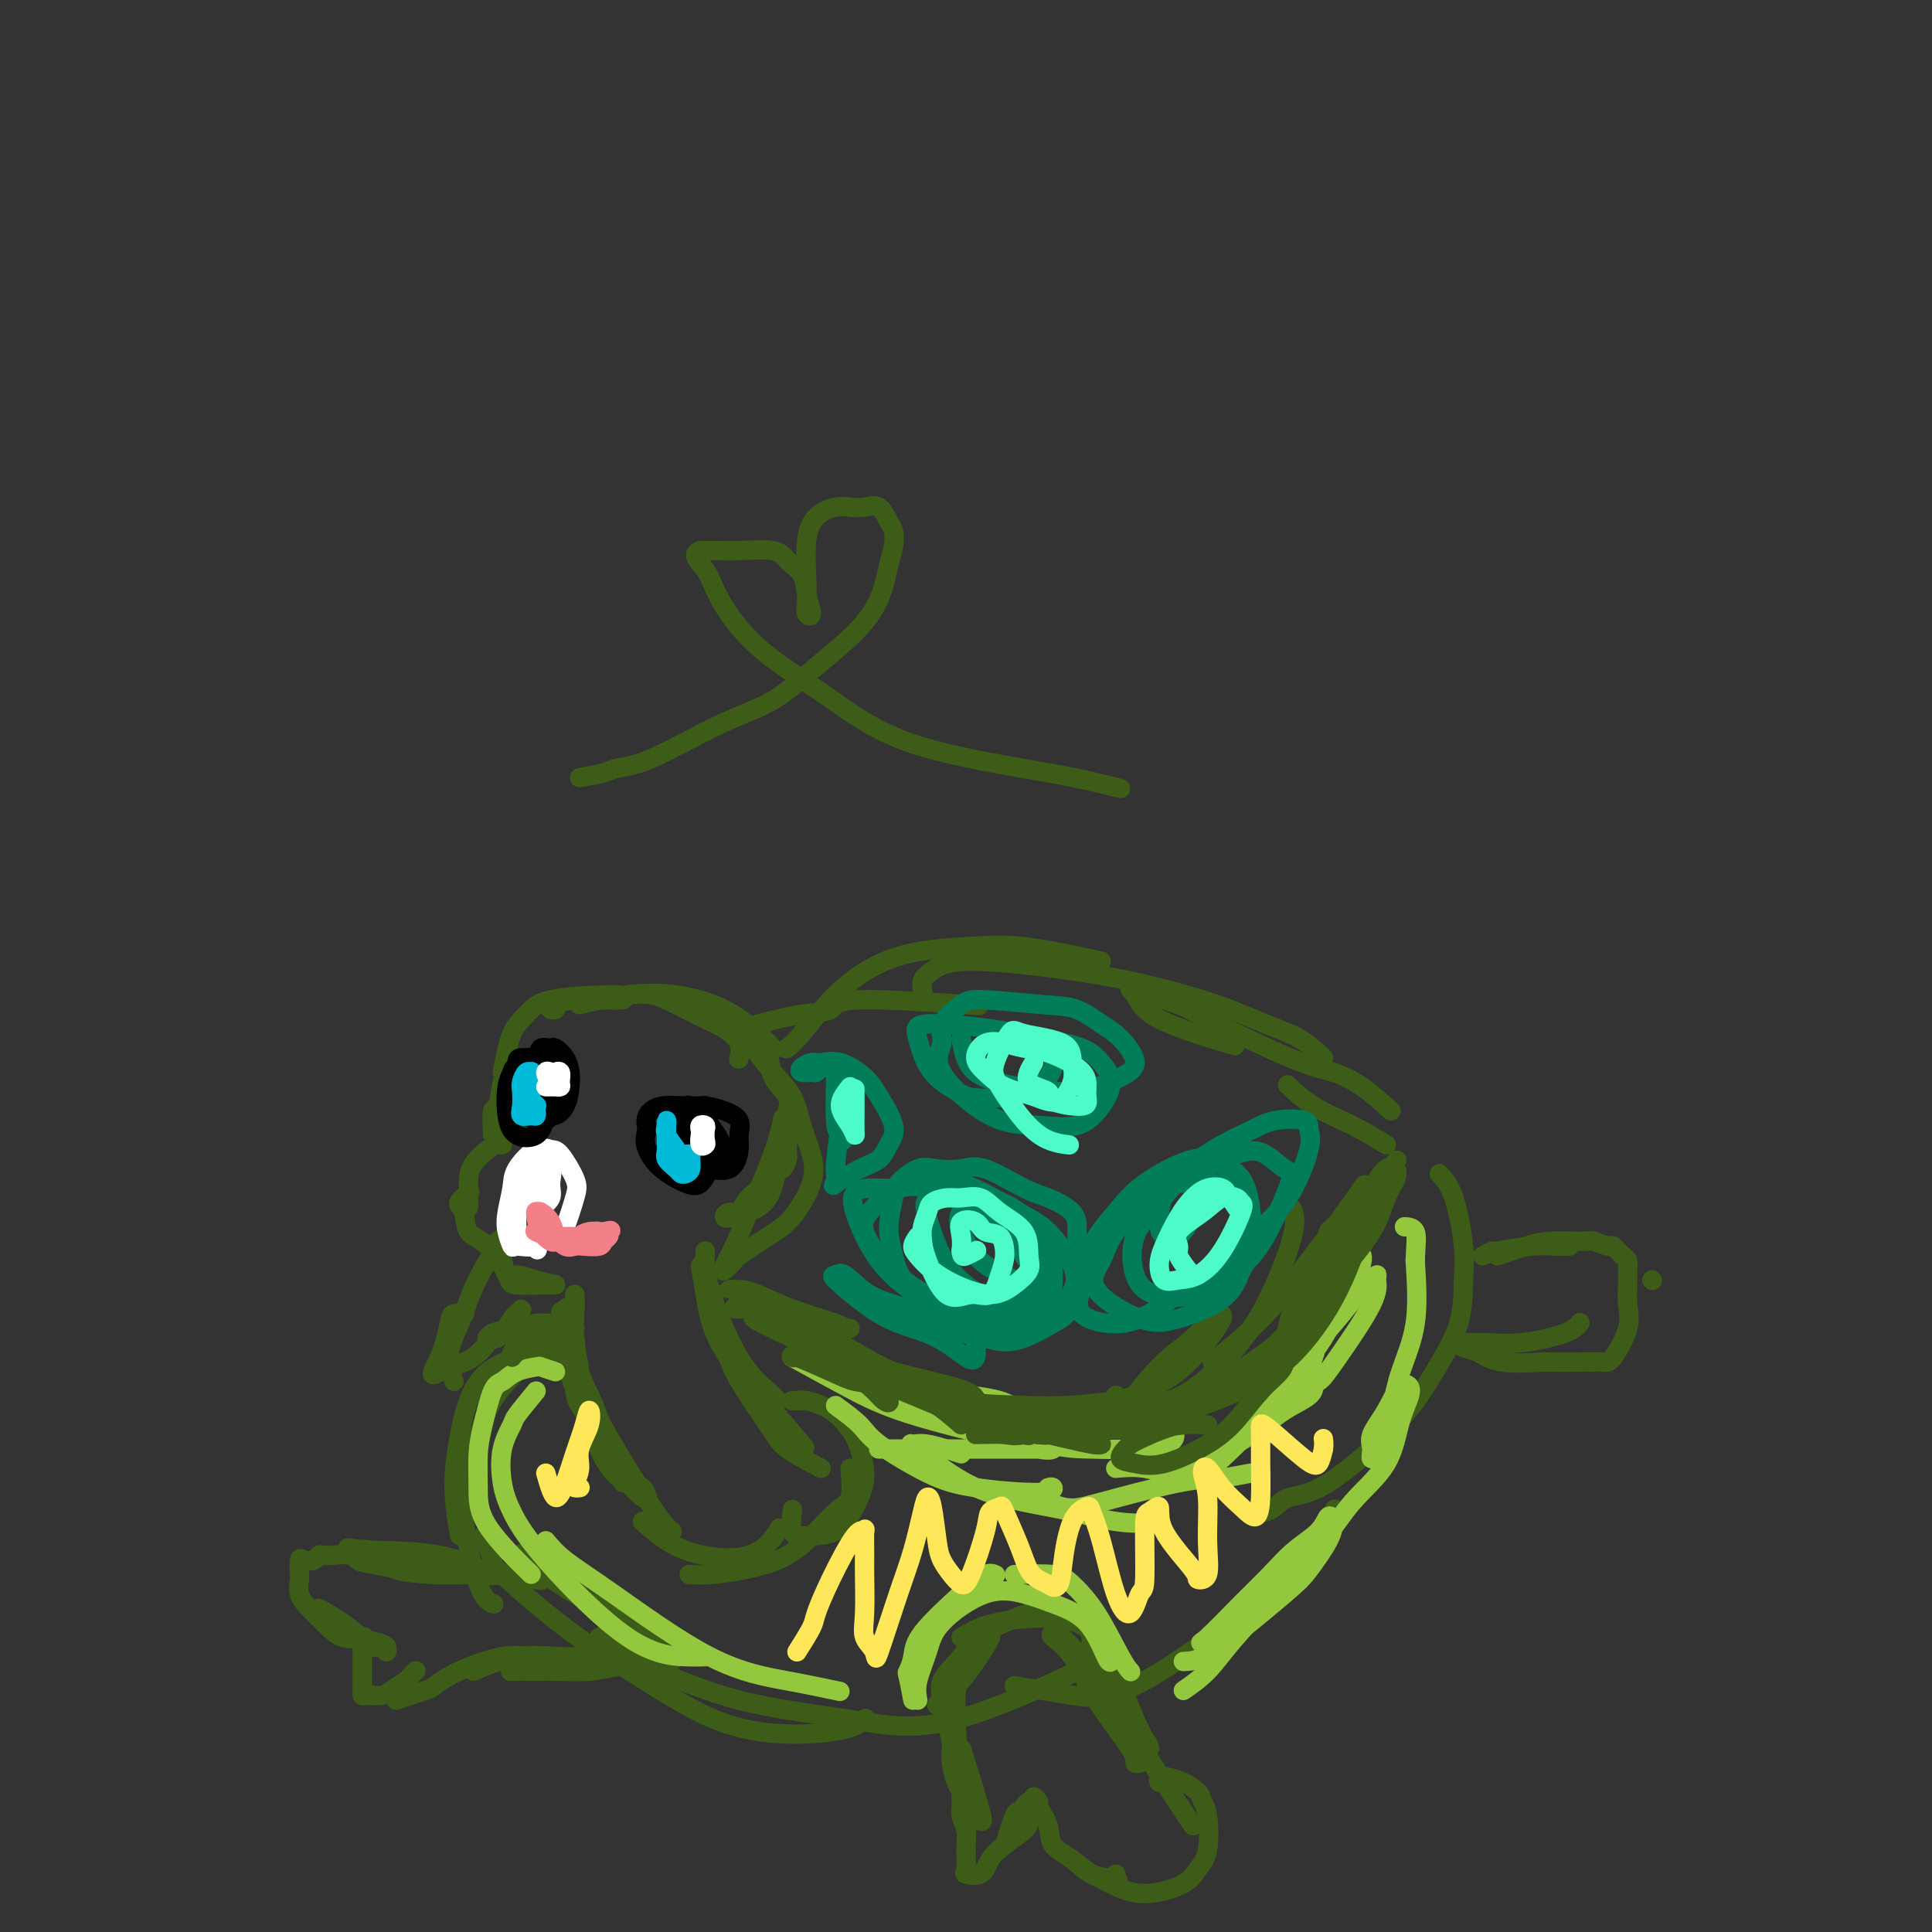 <svg viewBox='0 0 400 400' version='1.1' xmlns='http://www.w3.org/2000/svg' xmlns:xlink='http://www.w3.org/1999/xlink'><rect x="0" y="0" width="400" height="400" fill="#333333" stroke="none"/><g fill='none' stroke='#3D5C18' stroke-width='4' stroke-linecap='round' stroke-linejoin='round'><path d='M119,287c0.030,1.244 0.060,2.488 1,4c0.940,1.512 2.792,3.292 4,5c1.208,1.708 1.774,3.345 2,4c0.226,0.655 0.113,0.327 0,0'/><path d='M129,307c-2.188,-4.116 -4.376,-8.233 -6,-11c-1.624,-2.767 -2.684,-4.185 -3,-6c-0.316,-1.815 0.112,-4.028 0,-6c-0.112,-1.972 -0.762,-3.703 -1,-6c-0.238,-2.297 -0.063,-5.161 0,-7c0.063,-1.839 0.013,-2.655 0,-3c-0.013,-0.345 0.011,-0.221 0,0c-0.011,0.221 -0.056,0.538 0,1c0.056,0.462 0.215,1.070 0,2c-0.215,0.930 -0.803,2.181 -1,3c-0.197,0.819 -0.002,1.207 0,3c0.002,1.793 -0.189,4.990 0,7c0.189,2.010 0.758,2.834 2,6c1.242,3.166 3.156,8.676 5,12c1.844,3.324 3.617,4.462 5,5c1.383,0.538 2.375,0.475 3,1c0.625,0.525 0.881,1.638 1,2c0.119,0.362 0.100,-0.026 0,0c-0.100,0.026 -0.282,0.467 -1,0c-0.718,-0.467 -1.971,-1.843 -3,-3c-1.029,-1.157 -1.835,-2.095 -3,-5c-1.165,-2.905 -2.689,-7.777 -4,-11c-1.311,-3.223 -2.407,-4.799 -3,-7c-0.593,-2.201 -0.681,-5.029 -1,-7c-0.319,-1.971 -0.869,-3.085 -1,-4c-0.131,-0.915 0.157,-1.631 0,-2c-0.157,-0.369 -0.759,-0.391 -1,0c-0.241,0.391 -0.120,1.196 0,2'/><path d='M117,273c-1.630,-3.915 -0.706,0.797 0,4c0.706,3.203 1.195,4.897 2,7c0.805,2.103 1.927,4.615 5,10c3.073,5.385 8.097,13.642 11,18c2.903,4.358 3.687,4.817 4,5c0.313,0.183 0.157,0.092 0,0'/><path d='M145,262c0.304,1.823 0.608,3.645 1,6c0.392,2.355 0.873,5.241 2,8c1.127,2.759 2.900,5.389 5,8c2.100,2.611 4.527,5.203 7,8c2.473,2.797 4.992,5.799 6,7c1.008,1.201 0.504,0.600 0,0'/><path d='M170,304c-2.706,-1.413 -5.412,-2.825 -7,-4c-1.588,-1.175 -2.058,-2.112 -4,-5c-1.942,-2.888 -5.357,-7.727 -7,-11c-1.643,-3.273 -1.512,-4.980 -2,-7c-0.488,-2.020 -1.593,-4.351 -2,-6c-0.407,-1.649 -0.116,-2.614 0,-3c0.116,-0.386 0.058,-0.193 0,0'/><path d='M146,259c-0.091,1.992 -0.182,3.984 1,8c1.182,4.016 3.636,10.056 6,14c2.364,3.944 4.636,5.793 6,7c1.364,1.207 1.818,1.774 2,2c0.182,0.226 0.091,0.113 0,0'/><path d='M115,266c-1.292,-0.288 -2.584,-0.576 -4,-1c-1.416,-0.424 -2.957,-0.982 -4,-1c-1.043,-0.018 -1.590,0.506 -2,0c-0.410,-0.506 -0.684,-2.041 -1,-3c-0.316,-0.959 -0.673,-1.343 -1,-2c-0.327,-0.657 -0.624,-1.589 0,-2c0.624,-0.411 2.168,-0.303 3,0c0.832,0.303 0.952,0.801 1,1c0.048,0.199 0.024,0.100 0,0'/><path d='M115,266c-3.245,0.061 -6.490,0.122 -8,0c-1.510,-0.122 -1.286,-0.427 -2,-2c-0.714,-1.573 -2.366,-4.415 -4,-6c-1.634,-1.585 -3.250,-1.914 -4,-3c-0.750,-1.086 -0.634,-2.930 -1,-4c-0.366,-1.070 -1.214,-1.365 -1,-2c0.214,-0.635 1.490,-1.610 2,-2c0.510,-0.390 0.255,-0.195 0,0'/><path d='M97,250c0.010,-1.533 0.019,-3.066 0,-4c-0.019,-0.934 -0.068,-1.270 0,-2c0.068,-0.730 0.253,-1.856 1,-3c0.747,-1.144 2.056,-2.307 3,-3c0.944,-0.693 1.523,-0.917 2,-1c0.477,-0.083 0.850,-0.024 1,0c0.150,0.024 0.075,0.012 0,0'/><path d='M102,235c-0.091,-2.120 -0.182,-4.239 0,-5c0.182,-0.761 0.636,-0.163 1,-1c0.364,-0.837 0.636,-3.110 1,-5c0.364,-1.890 0.818,-3.397 1,-4c0.182,-0.603 0.091,-0.301 0,0'/><path d='M104,222c0.574,-3.011 1.149,-6.022 2,-8c0.851,-1.978 1.979,-2.922 3,-4c1.021,-1.078 1.933,-2.289 5,-3c3.067,-0.711 8.287,-0.922 11,-1c2.713,-0.078 2.918,-0.022 3,0c0.082,0.022 0.041,0.011 0,0'/><path d='M120,208c3.347,-0.788 6.694,-1.577 10,-2c3.306,-0.423 6.571,-0.481 10,0c3.429,0.481 7.022,1.500 10,3c2.978,1.500 5.340,3.481 7,5c1.660,1.519 2.617,2.577 3,3c0.383,0.423 0.191,0.212 0,0'/><path d='M156,217c1.284,1.690 2.568,3.379 4,5c1.432,1.621 3.013,3.172 4,5c0.987,1.828 1.380,3.933 2,6c0.620,2.067 1.468,4.095 2,6c0.532,1.905 0.747,3.685 0,6c-0.747,2.315 -2.456,5.164 -4,7c-1.544,1.836 -2.923,2.659 -5,4c-2.077,1.341 -4.852,3.200 -6,4c-1.148,0.800 -0.669,0.542 -1,1c-0.331,0.458 -1.473,1.633 -2,2c-0.527,0.367 -0.439,-0.074 0,-1c0.439,-0.926 1.228,-2.336 2,-4c0.772,-1.664 1.527,-3.580 3,-7c1.473,-3.420 3.666,-8.344 5,-12c1.334,-3.656 1.810,-6.045 2,-7c0.190,-0.955 0.095,-0.478 0,0'/><path d='M166,290c-0.931,-0.009 -1.862,-0.018 -2,0c-0.138,0.018 0.515,0.064 1,0c0.485,-0.064 0.800,-0.238 2,0c1.200,0.238 3.283,0.887 5,2c1.717,1.113 3.067,2.691 4,4c0.933,1.309 1.450,2.351 2,4c0.550,1.649 1.135,3.906 1,6c-0.135,2.094 -0.989,4.024 -2,6c-1.011,1.976 -2.180,3.996 -4,5c-1.820,1.004 -4.292,0.991 -6,1c-1.708,0.009 -2.652,0.041 -3,-1c-0.348,-1.041 -0.099,-3.155 0,-4c0.099,-0.845 0.050,-0.423 0,0'/><path d='M176,304c0.195,2.349 0.389,4.699 0,6c-0.389,1.301 -1.363,1.554 -3,3c-1.637,1.446 -3.938,4.086 -6,6c-2.062,1.914 -3.884,3.101 -6,4c-2.116,0.899 -4.526,1.509 -7,2c-2.474,0.491 -5.012,0.863 -7,1c-1.988,0.137 -3.425,0.039 -4,0c-0.575,-0.039 -0.287,-0.020 0,0'/><path d='M133,315c2.512,2.274 5.024,4.548 9,6c3.976,1.452 9.417,2.083 13,1c3.583,-1.083 5.310,-3.881 6,-5c0.690,-1.119 0.345,-0.560 0,0'/><path d='M116,280c-1.813,-0.058 -3.627,-0.116 -5,0c-1.373,0.116 -2.306,0.406 -4,1c-1.694,0.594 -4.149,1.491 -6,3c-1.851,1.509 -3.098,3.628 -4,6c-0.902,2.372 -1.458,4.997 -2,8c-0.542,3.003 -1.069,6.386 -1,10c0.069,3.614 0.734,7.461 1,9c0.266,1.539 0.133,0.769 0,0'/><path d='M108,283c-2.244,2.258 -4.488,4.517 -6,7c-1.512,2.483 -2.293,5.191 -3,8c-0.707,2.809 -1.341,5.720 -2,8c-0.659,2.280 -1.341,3.931 -1,8c0.341,4.069 1.707,10.557 3,14c1.293,3.443 2.512,3.841 3,4c0.488,0.159 0.244,0.080 0,0'/><path d='M100,318c0.919,2.044 1.838,4.088 2,5c0.162,0.912 -0.434,0.694 2,3c2.434,2.306 7.898,7.138 13,11c5.102,3.862 9.844,6.754 15,10c5.156,3.246 10.727,6.845 16,9c5.273,2.155 10.248,2.866 15,3c4.752,0.134 9.279,-0.310 12,-1c2.721,-0.690 3.634,-1.626 4,-2c0.366,-0.374 0.183,-0.187 0,0'/><path d='M124,339c2.218,2.043 4.435,4.085 6,5c1.565,0.915 2.476,0.702 6,2c3.524,1.298 9.660,4.108 17,6c7.340,1.892 15.885,2.868 23,4c7.115,1.132 12.800,2.420 22,0c9.200,-2.420 21.914,-8.549 27,-11c5.086,-2.451 2.543,-1.226 0,0'/><path d='M210,349c4.164,0.715 8.328,1.431 12,2c3.672,0.569 6.851,0.992 13,-2c6.149,-2.992 15.267,-9.400 22,-15c6.733,-5.600 11.082,-10.392 14,-14c2.918,-3.608 4.405,-6.031 5,-7c0.595,-0.969 0.297,-0.485 0,0'/><path d='M166,282c2.800,1.578 5.600,3.156 9,4c3.400,0.844 7.400,0.956 9,1c1.600,0.044 0.800,0.022 0,0'/><path d='M171,283c3.067,0.876 6.134,1.751 10,3c3.866,1.249 8.531,2.871 13,4c4.469,1.129 8.742,1.766 14,2c5.258,0.234 11.502,0.067 14,0c2.498,-0.067 1.249,-0.033 0,0'/><path d='M205,293c4.009,0.385 8.017,0.771 13,1c4.983,0.229 10.940,0.302 16,0c5.060,-0.302 9.222,-0.978 15,-3c5.778,-2.022 13.171,-5.391 18,-9c4.829,-3.609 7.094,-7.460 8,-9c0.906,-1.540 0.453,-0.770 0,0'/><path d='M251,282c1.918,-1.544 3.835,-3.087 6,-5c2.165,-1.913 4.577,-4.195 7,-7c2.423,-2.805 4.856,-6.133 7,-9c2.144,-2.867 4.000,-5.272 6,-8c2.000,-2.728 4.143,-5.779 5,-7c0.857,-1.221 0.429,-0.610 0,0'/><path d='M298,243c1.041,1.137 2.083,2.274 3,5c0.917,2.726 1.710,7.040 2,10c0.290,2.960 0.078,4.565 0,7c-0.078,2.435 -0.023,5.698 -1,9c-0.977,3.302 -2.985,6.643 -5,10c-2.015,3.357 -4.036,6.732 -8,11c-3.964,4.268 -9.872,9.431 -14,12c-4.128,2.569 -6.478,2.544 -8,3c-1.522,0.456 -2.218,1.392 -3,2c-0.782,0.608 -1.652,0.888 -2,1c-0.348,0.112 -0.174,0.056 0,0'/><path d='M287,237c-2.202,-1.357 -4.405,-2.714 -7,-4c-2.595,-1.286 -5.583,-2.500 -8,-4c-2.417,-1.500 -4.262,-3.286 -5,-4c-0.738,-0.714 -0.369,-0.357 0,0'/><path d='M288,230c-1.999,-1.804 -3.998,-3.609 -6,-5c-2.002,-1.391 -4.006,-2.370 -6,-3c-1.994,-0.630 -3.978,-0.911 -9,-3c-5.022,-2.089 -13.082,-5.986 -17,-8c-3.918,-2.014 -3.695,-2.147 -6,-3c-2.305,-0.853 -7.137,-2.428 -9,-3c-1.863,-0.572 -0.757,-0.143 0,1c0.757,1.143 1.165,3.000 5,5c3.835,2.000 11.096,4.143 14,5c2.904,0.857 1.452,0.429 0,0'/><path d='M274,219c-1.534,-1.445 -3.068,-2.890 -5,-4c-1.932,-1.110 -4.263,-1.886 -7,-3c-2.737,-1.114 -5.881,-2.565 -10,-4c-4.119,-1.435 -9.213,-2.852 -14,-4c-4.787,-1.148 -9.269,-2.027 -16,-3c-6.731,-0.973 -15.713,-2.040 -21,-2c-5.287,0.040 -6.881,1.186 -8,2c-1.119,0.814 -1.763,1.296 -2,2c-0.237,0.704 -0.068,1.630 0,2c0.068,0.370 0.034,0.185 0,0'/><path d='M228,199c-5.746,-1.246 -11.493,-2.493 -16,-3c-4.507,-0.507 -7.775,-0.276 -12,0c-4.225,0.276 -9.405,0.596 -14,2c-4.595,1.404 -8.603,3.892 -12,7c-3.397,3.108 -6.184,6.837 -8,9c-1.816,2.163 -2.662,2.761 -3,3c-0.338,0.239 -0.169,0.120 0,0'/><path d='M94,286c-0.699,-1.836 -1.397,-3.671 -1,-6c0.397,-2.329 1.890,-5.150 3,-8c1.110,-2.850 1.837,-5.729 5,-11c3.163,-5.271 8.761,-12.935 11,-16c2.239,-3.065 1.120,-1.533 0,0'/><path d='M157,212c3.131,-0.801 6.262,-1.601 9,-2c2.738,-0.399 5.085,-0.396 6,-1c0.915,-0.604 0.400,-1.817 6,-2c5.600,-0.183 17.314,0.662 22,1c4.686,0.338 2.343,0.169 0,0'/><path d='M73,322c2.394,0.226 4.787,0.453 6,1c1.213,0.547 1.244,1.415 3,2c1.756,0.585 5.235,0.889 8,1c2.765,0.111 4.815,0.030 7,0c2.185,-0.030 4.505,-0.008 6,0c1.495,0.008 2.166,0.003 3,0c0.834,-0.003 1.830,-0.005 2,0c0.170,0.005 -0.487,0.016 -1,0c-0.513,-0.016 -0.881,-0.060 -2,0c-1.119,0.060 -2.991,0.225 -5,0c-2.009,-0.225 -4.157,-0.838 -7,-1c-2.843,-0.162 -6.380,0.128 -9,0c-2.620,-0.128 -4.324,-0.676 -6,-1c-1.676,-0.324 -3.325,-0.426 -4,-1c-0.675,-0.574 -0.374,-1.622 0,-2c0.374,-0.378 0.823,-0.088 1,0c0.177,0.088 0.081,-0.025 3,0c2.919,0.025 8.852,0.190 13,1c4.148,0.810 6.513,2.265 9,3c2.487,0.735 5.098,0.749 7,1c1.902,0.251 3.095,0.740 4,1c0.905,0.260 1.522,0.292 1,0c-0.522,-0.292 -2.182,-0.909 -4,-1c-1.818,-0.091 -3.795,0.344 -6,0c-2.205,-0.344 -4.639,-1.465 -7,-2c-2.361,-0.535 -4.649,-0.483 -8,-1c-3.351,-0.517 -7.764,-1.602 -10,-2c-2.236,-0.398 -2.294,-0.107 -3,0c-0.706,0.107 -2.059,0.031 -2,0c0.059,-0.031 1.529,-0.015 3,0'/><path d='M75,321c-5.713,-0.965 -1.995,-0.378 1,0c2.995,0.378 5.269,0.546 8,1c2.731,0.454 5.921,1.193 9,2c3.079,0.807 6.046,1.684 8,2c1.954,0.316 2.893,0.073 3,0c0.107,-0.073 -0.619,0.024 -1,0c-0.381,-0.024 -0.419,-0.168 -1,0c-0.581,0.168 -1.706,0.647 -5,0c-3.294,-0.647 -8.756,-2.422 -12,-3c-3.244,-0.578 -4.270,0.040 -6,0c-1.730,-0.040 -4.164,-0.739 -6,-1c-1.836,-0.261 -3.073,-0.083 -4,0c-0.927,0.083 -1.545,0.072 -2,0c-0.455,-0.072 -0.749,-0.204 -1,0c-0.251,0.204 -0.459,0.746 -1,1c-0.541,0.254 -1.414,0.221 -2,0c-0.586,-0.221 -0.884,-0.628 -1,0c-0.116,0.628 -0.051,2.292 0,3c0.051,0.708 0.088,0.460 0,1c-0.088,0.540 -0.300,1.868 0,3c0.300,1.132 1.111,2.069 2,3c0.889,0.931 1.857,1.858 3,3c1.143,1.142 2.462,2.500 4,3c1.538,0.500 3.297,0.143 4,0c0.703,-0.143 0.352,-0.071 0,0'/><path d='M66,333c1.735,0.953 3.470,1.906 5,3c1.530,1.094 2.855,2.328 4,3c1.145,0.672 2.111,0.782 3,1c0.889,0.218 1.702,0.543 2,1c0.298,0.457 0.080,1.046 0,1c-0.080,-0.046 -0.023,-0.727 0,-1c0.023,-0.273 0.011,-0.136 0,0'/><path d='M78,341c-0.732,0.021 -1.464,0.042 -2,0c-0.536,-0.042 -0.876,-0.146 -1,0c-0.124,0.146 -0.033,0.543 0,1c0.033,0.457 0.009,0.973 0,1c-0.009,0.027 -0.003,-0.434 0,0c0.003,0.434 0.002,1.762 0,3c-0.002,1.238 -0.005,2.385 0,3c0.005,0.615 0.016,0.699 0,1c-0.016,0.301 -0.060,0.820 0,1c0.060,0.180 0.225,0.021 1,0c0.775,-0.021 2.159,0.096 3,0c0.841,-0.096 1.140,-0.404 2,-1c0.860,-0.596 2.282,-1.479 3,-2c0.718,-0.521 0.732,-0.679 1,-1c0.268,-0.321 0.791,-0.806 1,-1c0.209,-0.194 0.105,-0.097 0,0'/><path d='M82,352c2.399,-0.799 4.798,-1.597 6,-2c1.202,-0.403 1.208,-0.409 2,-1c0.792,-0.591 2.370,-1.766 5,-3c2.630,-1.234 6.312,-2.527 9,-3c2.688,-0.473 4.380,-0.127 6,0c1.620,0.127 3.167,0.034 4,0c0.833,-0.034 0.952,-0.010 1,0c0.048,0.010 0.024,0.005 0,0'/><path d='M98,346c2.983,-1.268 5.965,-2.536 9,-3c3.035,-0.464 6.122,-0.124 9,0c2.878,0.124 5.548,0.034 8,0c2.452,-0.034 4.686,-0.011 7,0c2.314,0.011 4.708,0.009 5,0c0.292,-0.009 -1.516,-0.027 -3,0c-1.484,0.027 -2.642,0.098 -5,0c-2.358,-0.098 -5.917,-0.366 -9,0c-3.083,0.366 -5.692,1.366 -8,2c-2.308,0.634 -4.317,0.903 -5,1c-0.683,0.097 -0.041,0.023 0,0c0.041,-0.023 -0.518,0.004 1,0c1.518,-0.004 5.112,-0.040 8,0c2.888,0.040 5.069,0.155 7,0c1.931,-0.155 3.613,-0.580 6,-1c2.387,-0.420 5.478,-0.837 7,-1c1.522,-0.163 1.474,-0.074 2,0c0.526,0.074 1.627,0.133 2,0c0.373,-0.133 0.018,-0.458 0,-1c-0.018,-0.542 0.301,-1.299 0,-2c-0.301,-0.701 -1.221,-1.344 -2,-2c-0.779,-0.656 -1.418,-1.324 -2,-2c-0.582,-0.676 -1.106,-1.361 -2,-2c-0.894,-0.639 -2.158,-1.232 -3,-2c-0.842,-0.768 -1.261,-1.711 -3,-3c-1.739,-1.289 -4.796,-2.923 -7,-4c-2.204,-1.077 -3.555,-1.598 -5,-2c-1.445,-0.402 -2.984,-0.686 -4,-1c-1.016,-0.314 -1.508,-0.657 -2,-1'/><path d='M109,322c-2.306,-1.065 0.928,0.272 2,1c1.072,0.728 -0.016,0.847 1,2c1.016,1.153 4.138,3.340 7,5c2.862,1.660 5.463,2.793 8,4c2.537,1.207 5.011,2.488 6,3c0.989,0.512 0.495,0.256 0,0'/><path d='M199,339c1.882,-1.132 3.764,-2.264 7,-3c3.236,-0.736 7.825,-1.074 11,-1c3.175,0.074 4.936,0.562 6,1c1.064,0.438 1.429,0.825 2,1c0.571,0.175 1.346,0.136 1,0c-0.346,-0.136 -1.815,-0.371 -3,-1c-1.185,-0.629 -2.086,-1.652 -3,-2c-0.914,-0.348 -1.842,-0.019 -3,0c-1.158,0.019 -2.546,-0.271 -4,0c-1.454,0.271 -2.973,1.102 -5,2c-2.027,0.898 -4.561,1.863 -6,3c-1.439,1.137 -1.783,2.448 -3,4c-1.217,1.552 -3.309,3.346 -4,5c-0.691,1.654 0.017,3.166 0,4c-0.017,0.834 -0.758,0.988 -1,1c-0.242,0.012 0.016,-0.120 1,-1c0.984,-0.880 2.694,-2.509 4,-4c1.306,-1.491 2.207,-2.844 3,-4c0.793,-1.156 1.478,-2.115 2,-3c0.522,-0.885 0.880,-1.696 1,-2c0.120,-0.304 0.001,-0.102 0,0c-0.001,0.102 0.116,0.105 0,0c-0.116,-0.105 -0.465,-0.316 -1,0c-0.535,0.316 -1.258,1.160 -2,2c-0.742,0.840 -1.505,1.675 -2,2c-0.495,0.325 -0.721,0.140 -1,1c-0.279,0.860 -0.611,2.767 -1,4c-0.389,1.233 -0.836,1.794 -1,4c-0.164,2.206 -0.047,6.059 0,8c0.047,1.941 0.023,1.971 0,2'/><path d='M197,362c0.298,2.452 1.542,1.583 2,1c0.458,-0.583 0.131,-0.881 0,-1c-0.131,-0.119 -0.065,-0.060 0,0'/><path d='M199,346c-0.407,0.959 -0.814,1.917 -1,4c-0.186,2.083 -0.152,5.289 0,8c0.152,2.711 0.422,4.925 1,7c0.578,2.075 1.464,4.011 2,6c0.536,1.989 0.721,4.030 1,5c0.279,0.970 0.652,0.868 1,1c0.348,0.132 0.671,0.497 0,-2c-0.671,-2.497 -2.334,-7.856 -3,-10c-0.666,-2.144 -0.333,-1.072 0,0'/><path d='M196,356c0.417,2.062 0.833,4.124 1,5c0.167,0.876 0.083,0.564 0,1c-0.083,0.436 -0.166,1.618 0,3c0.166,1.382 0.580,2.962 1,4c0.420,1.038 0.845,1.534 1,2c0.155,0.466 0.041,0.901 0,1c-0.041,0.099 -0.007,-0.137 0,0c0.007,0.137 -0.012,0.647 0,1c0.012,0.353 0.057,0.550 0,1c-0.057,0.450 -0.214,1.153 0,2c0.214,0.847 0.799,1.837 1,3c0.201,1.163 0.017,2.499 0,4c-0.017,1.501 0.132,3.168 0,4c-0.132,0.832 -0.547,0.830 0,1c0.547,0.170 2.056,0.513 3,0c0.944,-0.513 1.325,-1.882 2,-3c0.675,-1.118 1.645,-1.985 3,-3c1.355,-1.015 3.095,-2.179 4,-3c0.905,-0.821 0.974,-1.298 1,-2c0.026,-0.702 0.007,-1.629 0,-2c-0.007,-0.371 -0.004,-0.185 0,0'/><path d='M208,382c0.757,-2.444 1.513,-4.888 2,-6c0.487,-1.112 0.704,-0.891 1,-1c0.296,-0.109 0.672,-0.547 1,-1c0.328,-0.453 0.608,-0.919 1,-1c0.392,-0.081 0.897,0.225 1,0c0.103,-0.225 -0.196,-0.979 0,-1c0.196,-0.021 0.888,0.693 1,1c0.112,0.307 -0.356,0.208 0,1c0.356,0.792 1.536,2.475 2,4c0.464,1.525 0.212,2.893 1,4c0.788,1.107 2.618,1.953 4,3c1.382,1.047 2.318,2.294 4,3c1.682,0.706 4.111,0.870 5,1c0.889,0.130 0.239,0.227 0,0c-0.239,-0.227 -0.068,-0.779 0,-1c0.068,-0.221 0.034,-0.110 0,0'/><path d='M222,385c1.550,1.204 3.101,2.409 4,3c0.899,0.591 1.147,0.570 2,1c0.853,0.430 2.313,1.312 4,2c1.687,0.688 3.602,1.184 6,1c2.398,-0.184 5.280,-1.046 7,-2c1.720,-0.954 2.277,-1.999 3,-3c0.723,-1.001 1.610,-1.960 2,-4c0.390,-2.040 0.281,-5.163 0,-7c-0.281,-1.837 -0.734,-2.388 -1,-3c-0.266,-0.612 -0.344,-1.285 -1,-2c-0.656,-0.715 -1.888,-1.473 -3,-2c-1.112,-0.527 -2.102,-0.822 -3,-1c-0.898,-0.178 -1.703,-0.240 -2,0c-0.297,0.240 -0.085,0.783 0,1c0.085,0.217 0.042,0.109 0,0'/><path d='M247,378c-1.030,-1.524 -2.059,-3.049 -4,-6c-1.941,-2.951 -4.792,-7.329 -7,-11c-2.208,-3.671 -3.771,-6.634 -5,-9c-1.229,-2.366 -2.124,-4.135 -3,-6c-0.876,-1.865 -1.732,-3.825 -2,-5c-0.268,-1.175 0.053,-1.564 0,-2c-0.053,-0.436 -0.481,-0.920 0,0c0.481,0.920 1.871,3.245 3,5c1.129,1.755 1.996,2.939 3,5c1.004,2.061 2.145,4.998 3,7c0.855,2.002 1.423,3.069 2,4c0.577,0.931 1.163,1.727 1,2c-0.163,0.273 -1.076,0.024 -2,-1c-0.924,-1.024 -1.858,-2.823 -3,-5c-1.142,-2.177 -2.490,-4.733 -5,-8c-2.510,-3.267 -6.181,-7.247 -8,-9c-1.819,-1.753 -1.786,-1.280 -2,-1c-0.214,0.280 -0.675,0.366 0,1c0.675,0.634 2.486,1.816 4,4c1.514,2.184 2.732,5.370 5,9c2.268,3.630 5.587,7.705 7,10c1.413,2.295 0.919,2.810 1,3c0.081,0.190 0.737,0.054 1,0c0.263,-0.054 0.131,-0.027 0,0'/><path d='M307,260c0.907,-0.453 1.815,-0.906 2,-1c0.185,-0.094 -0.352,0.171 1,0c1.352,-0.171 4.593,-0.778 7,-1c2.407,-0.222 3.979,-0.060 5,0c1.021,0.060 1.490,0.016 2,0c0.510,-0.016 1.060,-0.004 1,0c-0.060,0.004 -0.732,0.001 -1,0c-0.268,-0.001 -0.134,-0.001 0,0'/><path d='M310,260c2.172,-0.730 4.344,-1.459 6,-2c1.656,-0.541 2.796,-0.893 5,-1c2.204,-0.107 5.473,0.031 7,0c1.527,-0.031 1.313,-0.230 2,0c0.687,0.230 2.275,0.890 3,1c0.725,0.110 0.587,-0.330 1,0c0.413,0.330 1.378,1.431 2,2c0.622,0.569 0.901,0.607 1,1c0.099,0.393 0.017,1.142 0,2c-0.017,0.858 0.032,1.823 0,3c-0.032,1.177 -0.145,2.564 0,4c0.145,1.436 0.547,2.921 0,5c-0.547,2.079 -2.045,4.753 -3,6c-0.955,1.247 -1.368,1.068 -2,1c-0.632,-0.068 -1.484,-0.025 -4,0c-2.516,0.025 -6.695,0.032 -8,0c-1.305,-0.032 0.263,-0.103 -1,0c-1.263,0.103 -5.358,0.382 -8,0c-2.642,-0.382 -3.832,-1.423 -5,-2c-1.168,-0.577 -2.313,-0.689 -3,-1c-0.687,-0.311 -0.917,-0.821 -1,-1c-0.083,-0.179 -0.018,-0.027 1,0c1.018,0.027 2.991,-0.070 5,0c2.009,0.070 4.054,0.307 7,0c2.946,-0.307 6.793,-1.160 9,-2c2.207,-0.840 2.773,-1.669 3,-2c0.227,-0.331 0.113,-0.166 0,0'/></g>
<g fill='none' stroke='#FFFFFF' stroke-width='4' stroke-linecap='round' stroke-linejoin='round'><path d='M114,245c-1.259,1.040 -2.517,2.080 -3,3c-0.483,0.920 -0.189,1.719 0,3c0.189,1.281 0.274,3.044 1,4c0.726,0.956 2.094,1.103 3,1c0.906,-0.103 1.351,-0.458 2,-2c0.649,-1.542 1.501,-4.273 2,-6c0.499,-1.727 0.645,-2.451 0,-4c-0.645,-1.549 -2.081,-3.925 -3,-5c-0.919,-1.075 -1.322,-0.851 -2,-1c-0.678,-0.149 -1.633,-0.673 -3,0c-1.367,0.673 -3.147,2.542 -4,4c-0.853,1.458 -0.778,2.506 -1,4c-0.222,1.494 -0.739,3.436 -1,5c-0.261,1.564 -0.266,2.752 0,4c0.266,1.248 0.803,2.558 1,3c0.197,0.442 0.054,0.016 1,0c0.946,-0.016 2.981,0.377 4,0c1.019,-0.377 1.021,-1.523 1,-3c-0.021,-1.477 -0.064,-3.286 0,-4c0.064,-0.714 0.234,-0.335 0,-1c-0.234,-0.665 -0.872,-2.376 -1,-3c-0.128,-0.624 0.252,-0.161 0,0c-0.252,0.161 -1.138,0.022 -2,0c-0.862,-0.022 -1.701,0.074 -2,0c-0.299,-0.074 -0.060,-0.319 0,1c0.060,1.319 -0.061,4.201 0,6c0.061,1.799 0.303,2.514 1,3c0.697,0.486 1.848,0.743 3,1'/><path d='M111,258c0.558,1.644 -0.046,0.255 0,-1c0.046,-1.255 0.740,-2.376 1,-4c0.260,-1.624 0.084,-3.752 0,-5c-0.084,-1.248 -0.075,-1.618 0,-2c0.075,-0.382 0.216,-0.778 0,-1c-0.216,-0.222 -0.791,-0.270 -1,0c-0.209,0.270 -0.053,0.858 0,1c0.053,0.142 0.003,-0.164 0,0c-0.003,0.164 0.040,0.796 0,1c-0.040,0.204 -0.164,-0.020 0,0c0.164,0.020 0.615,0.283 1,0c0.385,-0.283 0.704,-1.111 1,-2c0.296,-0.889 0.569,-1.839 1,-3c0.431,-1.161 1.021,-2.535 1,-3c-0.021,-0.465 -0.651,-0.022 -1,0c-0.349,0.022 -0.416,-0.375 -1,0c-0.584,0.375 -1.686,1.524 -2,2c-0.314,0.476 0.158,0.280 0,1c-0.158,0.720 -0.947,2.356 -1,4c-0.053,1.644 0.629,3.295 1,4c0.371,0.705 0.429,0.465 1,0c0.571,-0.465 1.654,-1.156 2,-2c0.346,-0.844 -0.044,-1.841 0,-3c0.044,-1.159 0.522,-2.478 0,-3c-0.522,-0.522 -2.045,-0.245 -3,0c-0.955,0.245 -1.341,0.458 -2,1c-0.659,0.542 -1.589,1.413 -2,2c-0.411,0.587 -0.303,0.889 0,1c0.303,0.111 0.801,0.032 1,0c0.199,-0.032 0.100,-0.016 0,0'/></g>
<g fill='none' stroke='#000000' stroke-width='4' stroke-linecap='round' stroke-linejoin='round'><path d='M109,224c0.364,-0.033 0.728,-0.067 1,1c0.272,1.067 0.451,3.234 1,4c0.549,0.766 1.468,0.132 2,0c0.532,-0.132 0.676,0.238 1,0c0.324,-0.238 0.826,-1.083 1,-2c0.174,-0.917 0.020,-1.905 0,-3c-0.020,-1.095 0.094,-2.295 0,-3c-0.094,-0.705 -0.397,-0.914 -1,-1c-0.603,-0.086 -1.506,-0.048 -2,0c-0.494,0.048 -0.579,0.104 -1,0c-0.421,-0.104 -1.176,-0.370 -2,0c-0.824,0.370 -1.715,1.376 -2,2c-0.285,0.624 0.035,0.867 0,2c-0.035,1.133 -0.426,3.156 0,4c0.426,0.844 1.670,0.508 3,1c1.330,0.492 2.747,1.811 4,2c1.253,0.189 2.343,-0.752 3,-2c0.657,-1.248 0.882,-2.803 1,-4c0.118,-1.197 0.129,-2.035 0,-3c-0.129,-0.965 -0.400,-2.057 -1,-3c-0.600,-0.943 -1.531,-1.736 -2,-2c-0.469,-0.264 -0.475,0.001 -1,0c-0.525,-0.001 -1.569,-0.267 -2,0c-0.431,0.267 -0.250,1.065 -1,2c-0.750,0.935 -2.430,2.005 -3,3c-0.570,0.995 -0.029,1.916 0,3c0.029,1.084 -0.454,2.330 0,3c0.454,0.670 1.844,0.763 3,1c1.156,0.237 2.078,0.619 3,1'/><path d='M114,230c1.326,0.367 1.640,0.284 2,-1c0.360,-1.284 0.765,-3.770 1,-5c0.235,-1.230 0.301,-1.205 0,-2c-0.301,-0.795 -0.970,-2.408 -2,-3c-1.030,-0.592 -2.423,-0.161 -3,0c-0.577,0.161 -0.339,0.052 -1,0c-0.661,-0.052 -2.221,-0.046 -3,0c-0.779,0.046 -0.777,0.132 -1,1c-0.223,0.868 -0.670,2.519 -1,4c-0.330,1.481 -0.544,2.791 0,4c0.544,1.209 1.846,2.318 3,3c1.154,0.682 2.159,0.936 3,1c0.841,0.064 1.518,-0.064 2,-1c0.482,-0.936 0.770,-2.682 1,-4c0.230,-1.318 0.402,-2.207 0,-3c-0.402,-0.793 -1.379,-1.488 -2,-2c-0.621,-0.512 -0.885,-0.840 -2,-1c-1.115,-0.160 -3.079,-0.151 -4,0c-0.921,0.151 -0.797,0.446 -1,1c-0.203,0.554 -0.731,1.368 -1,3c-0.269,1.632 -0.278,4.081 0,6c0.278,1.919 0.843,3.306 2,4c1.157,0.694 2.906,0.693 4,0c1.094,-0.693 1.534,-2.079 2,-4c0.466,-1.921 0.959,-4.378 1,-6c0.041,-1.622 -0.369,-2.410 -1,-3c-0.631,-0.590 -1.484,-0.981 -2,-1c-0.516,-0.019 -0.695,0.335 -1,1c-0.305,0.665 -0.736,1.641 -1,3c-0.264,1.359 -0.361,3.103 0,4c0.361,0.897 1.181,0.949 2,1'/><path d='M111,230c0.533,0.778 0.867,0.222 1,0c0.133,-0.222 0.067,-0.111 0,0'/><path d='M140,237c-0.803,0.115 -1.606,0.231 -2,1c-0.394,0.769 -0.380,2.193 0,3c0.380,0.807 1.127,0.997 2,1c0.873,0.003 1.872,-0.180 3,0c1.128,0.180 2.383,0.724 3,0c0.617,-0.724 0.594,-2.716 1,-4c0.406,-1.284 1.240,-1.860 1,-3c-0.240,-1.140 -1.555,-2.843 -2,-4c-0.445,-1.157 -0.021,-1.768 0,-2c0.021,-0.232 -0.361,-0.084 -1,0c-0.639,0.084 -1.534,0.105 -2,0c-0.466,-0.105 -0.503,-0.336 -1,0c-0.497,0.336 -1.455,1.240 -2,2c-0.545,0.760 -0.679,1.376 -1,2c-0.321,0.624 -0.829,1.257 -1,2c-0.171,0.743 -0.003,1.598 1,3c1.003,1.402 2.843,3.351 4,4c1.157,0.649 1.633,-0.004 3,0c1.367,0.004 3.626,0.664 5,0c1.374,-0.664 1.862,-2.651 2,-4c0.138,-1.349 -0.075,-2.060 0,-3c0.075,-0.940 0.439,-2.110 0,-3c-0.439,-0.890 -1.680,-1.501 -3,-2c-1.320,-0.499 -2.718,-0.885 -4,-1c-1.282,-0.115 -2.447,0.041 -4,0c-1.553,-0.041 -3.495,-0.280 -5,0c-1.505,0.280 -2.573,1.080 -3,2c-0.427,0.920 -0.214,1.960 0,3'/><path d='M134,234c-0.576,1.483 -0.517,2.690 0,4c0.517,1.310 1.490,2.724 3,4c1.510,1.276 3.556,2.415 5,3c1.444,0.585 2.286,0.616 3,0c0.714,-0.616 1.298,-1.878 2,-3c0.702,-1.122 1.520,-2.104 2,-3c0.480,-0.896 0.620,-1.704 0,-3c-0.620,-1.296 -2.001,-3.078 -3,-4c-0.999,-0.922 -1.616,-0.983 -2,-1c-0.384,-0.017 -0.533,0.012 -1,0c-0.467,-0.012 -1.251,-0.064 -2,0c-0.749,0.064 -1.464,0.245 -2,1c-0.536,0.755 -0.894,2.085 -1,3c-0.106,0.915 0.041,1.416 0,2c-0.041,0.584 -0.271,1.250 0,2c0.271,0.750 1.042,1.583 2,2c0.958,0.417 2.102,0.420 3,0c0.898,-0.420 1.548,-1.261 2,-2c0.452,-0.739 0.706,-1.376 1,-2c0.294,-0.624 0.629,-1.233 0,-2c-0.629,-0.767 -2.223,-1.690 -3,-2c-0.777,-0.310 -0.738,-0.005 -1,0c-0.262,0.005 -0.827,-0.288 -1,0c-0.173,0.288 0.044,1.158 0,2c-0.044,0.842 -0.351,1.656 0,3c0.351,1.344 1.358,3.218 2,4c0.642,0.782 0.918,0.472 1,0c0.082,-0.472 -0.030,-1.106 0,-2c0.030,-0.894 0.200,-2.048 0,-3c-0.200,-0.952 -0.772,-1.700 -1,-2c-0.228,-0.300 -0.114,-0.150 0,0'/><path d='M143,235c0.016,-0.715 0.057,0.997 0,2c-0.057,1.003 -0.211,1.295 0,2c0.211,0.705 0.786,1.822 1,2c0.214,0.178 0.068,-0.584 0,-1c-0.068,-0.416 -0.057,-0.487 0,-1c0.057,-0.513 0.159,-1.469 0,-2c-0.159,-0.531 -0.579,-0.636 -1,-1c-0.421,-0.364 -0.844,-0.988 -1,-1c-0.156,-0.012 -0.046,0.587 0,1c0.046,0.413 0.026,0.641 0,1c-0.026,0.359 -0.060,0.851 0,1c0.060,0.149 0.212,-0.044 1,0c0.788,0.044 2.211,0.324 3,0c0.789,-0.324 0.943,-1.252 1,-2c0.057,-0.748 0.015,-1.317 0,-1c-0.015,0.317 -0.004,1.519 0,2c0.004,0.481 0.002,0.240 0,0'/></g>
<g fill='none' stroke='#00BAD8' stroke-width='4' stroke-linecap='round' stroke-linejoin='round'><path d='M111,223c-0.851,0.746 -1.703,1.493 -2,2c-0.297,0.507 -0.041,0.776 0,1c0.041,0.224 -0.133,0.404 0,1c0.133,0.596 0.571,1.609 1,2c0.429,0.391 0.847,0.161 1,0c0.153,-0.161 0.039,-0.254 0,0c-0.039,0.254 -0.004,0.854 0,1c0.004,0.146 -0.023,-0.162 0,0c0.023,0.162 0.098,0.794 0,1c-0.098,0.206 -0.367,-0.013 -1,0c-0.633,0.013 -1.631,0.259 -2,0c-0.369,-0.259 -0.109,-1.021 0,-2c0.109,-0.979 0.068,-2.173 0,-3c-0.068,-0.827 -0.162,-1.287 0,-2c0.162,-0.713 0.580,-1.679 1,-2c0.420,-0.321 0.844,0.002 1,0c0.156,-0.002 0.046,-0.330 0,0c-0.046,0.330 -0.026,1.318 0,2c0.026,0.682 0.059,1.059 0,2c-0.059,0.941 -0.208,2.446 0,3c0.208,0.554 0.774,0.158 1,0c0.226,-0.158 0.113,-0.079 0,0'/><path d='M139,237c-0.437,-0.603 -0.874,-1.205 -1,-1c-0.126,0.205 0.060,1.218 0,2c-0.060,0.782 -0.366,1.332 0,2c0.366,0.668 1.404,1.455 2,2c0.596,0.545 0.749,0.850 1,1c0.251,0.150 0.602,0.145 1,0c0.398,-0.145 0.845,-0.430 1,-1c0.155,-0.570 0.018,-1.423 0,-2c-0.018,-0.577 0.083,-0.876 0,-1c-0.083,-0.124 -0.352,-0.074 -1,0c-0.648,0.074 -1.676,0.171 -2,0c-0.324,-0.171 0.057,-0.609 0,-1c-0.057,-0.391 -0.551,-0.736 -1,-1c-0.449,-0.264 -0.852,-0.446 -1,-1c-0.148,-0.554 -0.042,-1.478 0,-2c0.042,-0.522 0.019,-0.641 0,-1c-0.019,-0.359 -0.034,-0.958 0,-1c0.034,-0.042 0.118,0.472 0,1c-0.118,0.528 -0.438,1.070 0,2c0.438,0.930 1.633,2.249 2,3c0.367,0.751 -0.093,0.933 0,1c0.093,0.067 0.741,0.019 1,0c0.259,-0.019 0.130,-0.010 0,0'/></g>
<g fill='none' stroke='#FFFFFF' stroke-width='4' stroke-linecap='round' stroke-linejoin='round'><path d='M113,225c0.301,-0.001 0.602,-0.002 1,0c0.398,0.002 0.892,0.007 1,0c0.108,-0.007 -0.171,-0.026 0,0c0.171,0.026 0.793,0.098 1,0c0.207,-0.098 -0.001,-0.366 0,-1c0.001,-0.634 0.212,-1.633 0,-2c-0.212,-0.367 -0.846,-0.100 -1,0c-0.154,0.100 0.172,0.034 0,0c-0.172,-0.034 -0.841,-0.037 -1,0c-0.159,0.037 0.192,0.115 0,0c-0.192,-0.115 -0.928,-0.423 -1,0c-0.072,0.423 0.519,1.575 1,2c0.481,0.425 0.852,0.121 1,0c0.148,-0.121 0.074,-0.061 0,0'/><path d='M146,237c-0.535,-0.016 -1.071,-0.032 -1,0c0.071,0.032 0.747,0.113 1,0c0.253,-0.113 0.082,-0.419 0,-1c-0.082,-0.581 -0.074,-1.436 0,-2c0.074,-0.564 0.215,-0.837 0,-1c-0.215,-0.163 -0.786,-0.214 -1,0c-0.214,0.214 -0.071,0.695 0,1c0.071,0.305 0.072,0.435 0,1c-0.072,0.565 -0.215,1.564 0,2c0.215,0.436 0.789,0.310 1,0c0.211,-0.310 0.060,-0.803 0,-1c-0.060,-0.197 -0.030,-0.099 0,0'/></g>
<g fill='none' stroke='#F37F89' stroke-width='4' stroke-linecap='round' stroke-linejoin='round'><path d='M111,251c1.359,1.321 2.718,2.641 3,3c0.282,0.359 -0.513,-0.244 -1,-1c-0.487,-0.756 -0.667,-1.665 -1,-2c-0.333,-0.335 -0.819,-0.094 -1,0c-0.181,0.094 -0.056,0.043 0,0c0.056,-0.043 0.043,-0.078 0,0c-0.043,0.078 -0.116,0.268 0,1c0.116,0.732 0.421,2.005 1,3c0.579,0.995 1.431,1.713 2,2c0.569,0.287 0.856,0.144 1,0c0.144,-0.144 0.144,-0.287 0,-1c-0.144,-0.713 -0.431,-1.994 -1,-3c-0.569,-1.006 -1.421,-1.735 -2,-2c-0.579,-0.265 -0.885,-0.065 -1,0c-0.115,0.065 -0.038,-0.004 0,0c0.038,0.004 0.037,0.080 0,0c-0.037,-0.080 -0.109,-0.315 0,0c0.109,0.315 0.400,1.181 1,2c0.600,0.819 1.510,1.592 2,2c0.490,0.408 0.558,0.450 1,1c0.442,0.550 1.256,1.609 2,2c0.744,0.391 1.419,0.116 2,0c0.581,-0.116 1.070,-0.073 2,0c0.930,0.073 2.301,0.174 3,0c0.699,-0.174 0.727,-0.624 1,-1c0.273,-0.376 0.792,-0.679 1,-1c0.208,-0.321 0.104,-0.661 0,-1'/><path d='M126,255c1.203,-0.467 -0.291,-0.135 -1,0c-0.709,0.135 -0.633,0.072 -1,0c-0.367,-0.072 -1.177,-0.153 -2,0c-0.823,0.153 -1.658,0.538 -2,1c-0.342,0.462 -0.192,0.999 0,1c0.192,0.001 0.426,-0.535 1,-1c0.574,-0.465 1.487,-0.858 2,-1c0.513,-0.142 0.625,-0.034 1,0c0.375,0.034 1.014,-0.005 1,0c-0.014,0.005 -0.681,0.055 -1,0c-0.319,-0.055 -0.289,-0.215 -1,0c-0.711,0.215 -2.162,0.804 -3,1c-0.838,0.196 -1.062,0.000 -2,0c-0.938,-0.000 -2.591,0.196 -4,0c-1.409,-0.196 -2.573,-0.785 -3,-1c-0.427,-0.215 -0.115,-0.058 0,0c0.115,0.058 0.033,0.017 0,0c-0.033,-0.017 -0.016,-0.008 0,0'/></g>
<g fill='none' stroke='#93C83E' stroke-width='4' stroke-linecap='round' stroke-linejoin='round'><path d='M115,284c-1.255,-0.408 -2.510,-0.815 -3,-1c-0.490,-0.185 -0.215,-0.147 -1,0c-0.785,0.147 -2.631,0.403 -4,1c-1.369,0.597 -2.262,1.536 -3,2c-0.738,0.464 -1.323,0.453 -2,2c-0.677,1.547 -1.448,4.651 -2,7c-0.552,2.349 -0.885,3.944 -1,6c-0.115,2.056 -0.010,4.572 0,7c0.010,2.428 -0.074,4.769 2,8c2.074,3.231 6.307,7.352 8,9c1.693,1.648 0.847,0.824 0,0'/><path d='M111,288c-1.636,1.991 -3.271,3.982 -4,5c-0.729,1.018 -0.551,1.062 -1,2c-0.449,0.938 -1.525,2.769 -2,5c-0.475,2.231 -0.350,4.860 0,7c0.350,2.140 0.924,3.789 2,6c1.076,2.211 2.653,4.985 7,10c4.347,5.015 11.464,12.272 17,16c5.536,3.728 9.490,3.927 12,4c2.510,0.073 3.574,0.021 4,0c0.426,-0.021 0.213,-0.010 0,0'/><path d='M113,319c1.056,1.256 2.113,2.512 4,4c1.887,1.488 4.605,3.208 10,7c5.395,3.792 13.467,9.656 20,13c6.533,3.344 11.528,4.170 16,5c4.472,0.830 8.421,1.666 10,2c1.579,0.334 0.790,0.167 0,0'/><path d='M189,352c-0.394,-2.065 -0.787,-4.131 -1,-5c-0.213,-0.869 -0.244,-0.542 0,-1c0.244,-0.458 0.763,-1.702 1,-3c0.237,-1.298 0.193,-2.649 2,-5c1.807,-2.351 5.464,-5.702 8,-8c2.536,-2.298 3.952,-3.542 5,-4c1.048,-0.458 1.728,-0.131 2,0c0.272,0.131 0.136,0.065 0,0'/><path d='M190,352c-0.194,-1.145 -0.388,-2.290 0,-4c0.388,-1.710 1.356,-3.983 2,-6c0.644,-2.017 0.962,-3.776 3,-6c2.038,-2.224 5.796,-4.914 9,-6c3.204,-1.086 5.853,-0.568 8,0c2.147,0.568 3.791,1.185 6,2c2.209,0.815 4.984,1.827 7,4c2.016,2.173 3.274,5.508 4,7c0.726,1.492 0.922,1.141 1,1c0.078,-0.141 0.039,-0.070 0,0'/><path d='M210,326c3.044,-0.111 6.087,-0.222 8,0c1.913,0.222 2.695,0.778 4,2c1.305,1.222 3.134,3.112 5,6c1.866,2.888 3.768,6.774 5,9c1.232,2.226 1.793,2.792 2,3c0.207,0.208 0.059,0.060 0,0c-0.059,-0.060 -0.030,-0.030 0,0'/><path d='M245,350c1.698,-1.177 3.396,-2.354 5,-4c1.604,-1.646 3.113,-3.762 5,-6c1.887,-2.238 4.152,-4.600 6,-7c1.848,-2.400 3.279,-4.839 5,-7c1.721,-2.161 3.733,-4.043 5,-5c1.267,-0.957 1.791,-0.988 2,-1c0.209,-0.012 0.105,-0.006 0,0'/><path d='M245,344c1.218,-0.048 2.435,-0.096 4,-1c1.565,-0.904 3.477,-2.664 4,-3c0.523,-0.336 -0.342,0.751 2,-1c2.342,-1.751 7.893,-6.342 11,-9c3.107,-2.658 3.771,-3.383 5,-5c1.229,-1.617 3.022,-4.125 4,-6c0.978,-1.875 1.141,-3.119 1,-4c-0.141,-0.881 -0.586,-1.401 -1,-1c-0.414,0.401 -0.797,1.723 -2,3c-1.203,1.277 -3.225,2.510 -5,4c-1.775,1.490 -3.303,3.237 -5,5c-1.697,1.763 -3.563,3.542 -6,6c-2.437,2.458 -5.444,5.595 -7,7c-1.556,1.405 -1.662,1.078 -1,1c0.662,-0.078 2.093,0.094 4,-1c1.907,-1.094 4.292,-3.452 8,-7c3.708,-3.548 8.740,-8.284 12,-12c3.260,-3.716 4.749,-6.411 7,-9c2.251,-2.589 5.264,-5.072 7,-8c1.736,-2.928 2.195,-6.303 3,-9c0.805,-2.697 1.957,-4.718 2,-6c0.043,-1.282 -1.023,-1.827 -2,-1c-0.977,0.827 -1.864,3.025 -3,5c-1.136,1.975 -2.523,3.728 -3,5c-0.477,1.272 -0.046,2.063 0,3c0.046,0.937 -0.292,2.021 0,2c0.292,-0.021 1.214,-1.146 2,-3c0.786,-1.854 1.438,-4.435 2,-7c0.562,-2.565 1.036,-5.114 2,-8c0.964,-2.886 2.418,-6.110 3,-10c0.582,-3.890 0.291,-8.445 0,-13'/><path d='M293,261c0.119,-3.310 0.417,-5.083 0,-6c-0.417,-0.917 -1.548,-0.976 -2,-1c-0.452,-0.024 -0.226,-0.012 0,0'/><path d='M173,291c1.909,1.398 3.818,2.796 5,4c1.182,1.204 1.638,2.214 4,4c2.362,1.786 6.629,4.349 10,6c3.371,1.651 5.845,2.390 10,3c4.155,0.610 9.990,1.091 13,1c3.010,-0.091 3.195,-0.755 3,-1c-0.195,-0.245 -0.770,-0.070 -1,0c-0.230,0.070 -0.115,0.035 0,0'/><path d='M199,301c-2.648,-0.864 -5.297,-1.728 -7,-2c-1.703,-0.272 -2.461,0.048 -3,0c-0.539,-0.048 -0.858,-0.465 1,1c1.858,1.465 5.892,4.811 10,7c4.108,2.189 8.288,3.220 12,4c3.712,0.780 6.956,1.308 10,2c3.044,0.692 5.888,1.546 9,2c3.112,0.454 6.492,0.507 8,0c1.508,-0.507 1.145,-1.573 1,-2c-0.145,-0.427 -0.073,-0.213 0,0'/><path d='M213,309c2.513,1.269 5.027,2.537 7,3c1.973,0.463 3.407,0.120 4,0c0.593,-0.120 0.346,-0.018 4,-1c3.654,-0.982 11.210,-3.048 16,-4c4.790,-0.952 6.814,-0.791 9,-1c2.186,-0.209 4.534,-0.788 6,-1c1.466,-0.212 2.048,-0.057 2,0c-0.048,0.057 -0.728,0.016 -1,0c-0.272,-0.016 -0.136,-0.008 0,0'/><path d='M231,304c1.865,-0.177 3.729,-0.354 6,0c2.271,0.354 4.948,1.240 9,0c4.052,-1.240 9.478,-4.606 13,-7c3.522,-2.394 5.140,-3.815 7,-5c1.860,-1.185 3.961,-2.135 5,-3c1.039,-0.865 1.017,-1.646 1,-2c-0.017,-0.354 -0.029,-0.281 -1,0c-0.971,0.281 -2.902,0.769 -6,3c-3.098,2.231 -7.365,6.206 -10,9c-2.635,2.794 -3.638,4.406 -4,5c-0.362,0.594 -0.081,0.168 0,0c0.081,-0.168 -0.036,-0.078 2,-2c2.036,-1.922 6.226,-5.857 9,-9c2.774,-3.143 4.132,-5.494 6,-8c1.868,-2.506 4.247,-5.167 6,-8c1.753,-2.833 2.881,-5.837 4,-8c1.119,-2.163 2.229,-3.483 3,-5c0.771,-1.517 1.205,-3.229 1,-4c-0.205,-0.771 -1.047,-0.599 -2,1c-0.953,1.599 -2.015,4.627 -3,7c-0.985,2.373 -1.891,4.091 -3,7c-1.109,2.909 -2.419,7.009 -3,9c-0.581,1.991 -0.433,1.872 0,2c0.433,0.128 1.151,0.502 2,0c0.849,-0.502 1.830,-1.880 4,-5c2.170,-3.120 5.530,-7.981 7,-11c1.470,-3.019 1.050,-4.198 1,-5c-0.050,-0.802 0.272,-1.229 0,-1c-0.272,0.229 -1.136,1.115 -2,2'/><path d='M283,266c-0.917,0.310 -2.708,3.083 -6,7c-3.292,3.917 -8.083,8.976 -10,11c-1.917,2.024 -0.958,1.012 0,0'/><path d='M164,281c3.790,2.083 7.580,4.166 11,6c3.420,1.834 6.471,3.421 11,5c4.529,1.579 10.536,3.152 14,4c3.464,0.848 4.383,0.972 5,1c0.617,0.028 0.930,-0.039 1,0c0.070,0.039 -0.103,0.184 -1,0c-0.897,-0.184 -2.518,-0.698 -5,-2c-2.482,-1.302 -5.826,-3.394 -9,-5c-3.174,-1.606 -6.177,-2.726 -9,-4c-2.823,-1.274 -5.464,-2.700 -8,-4c-2.536,-1.300 -4.965,-2.472 -6,-3c-1.035,-0.528 -0.674,-0.410 0,0c0.674,0.410 1.661,1.112 3,2c1.339,0.888 3.028,1.960 6,3c2.972,1.040 7.226,2.047 11,3c3.774,0.953 7.069,1.853 11,3c3.931,1.147 8.497,2.540 11,3c2.503,0.460 2.941,-0.015 3,0c0.059,0.015 -0.263,0.519 -1,0c-0.737,-0.519 -1.890,-2.062 -5,-3c-3.110,-0.938 -8.176,-1.273 -12,-2c-3.824,-0.727 -6.406,-1.848 -9,-3c-2.594,-1.152 -5.199,-2.335 -7,-3c-1.801,-0.665 -2.798,-0.811 -4,-1c-1.202,-0.189 -2.609,-0.422 -2,0c0.609,0.422 3.235,1.500 6,3c2.765,1.500 5.669,3.423 9,5c3.331,1.577 7.089,2.809 11,4c3.911,1.191 7.975,2.340 12,3c4.025,0.660 8.013,0.830 12,1'/><path d='M223,297c4.462,0.687 3.616,0.406 3,0c-0.616,-0.406 -1.003,-0.936 -1,-1c0.003,-0.064 0.396,0.340 -2,0c-2.396,-0.340 -7.580,-1.422 -11,-2c-3.420,-0.578 -5.075,-0.652 -7,-1c-1.925,-0.348 -4.121,-0.969 -5,-1c-0.879,-0.031 -0.440,0.528 0,1c0.440,0.472 0.881,0.855 4,2c3.119,1.145 8.916,3.050 13,4c4.084,0.950 6.455,0.944 9,1c2.545,0.056 5.264,0.174 8,0c2.736,-0.174 5.489,-0.639 7,-1c1.511,-0.361 1.781,-0.619 2,-1c0.219,-0.381 0.389,-0.886 0,-1c-0.389,-0.114 -1.335,0.162 -3,0c-1.665,-0.162 -4.047,-0.760 -5,-1c-0.953,-0.240 -0.476,-0.120 0,0'/><path d='M195,293c-3.050,-1.099 -6.099,-2.197 -8,-3c-1.901,-0.803 -2.652,-1.309 -4,-2c-1.348,-0.691 -3.293,-1.565 -6,-3c-2.707,-1.435 -6.177,-3.431 -8,-5c-1.823,-1.569 -1.998,-2.710 -2,-3c-0.002,-0.290 0.170,0.269 1,1c0.830,0.731 2.318,1.632 7,4c4.682,2.368 12.559,6.204 18,9c5.441,2.796 8.445,4.553 12,6c3.555,1.447 7.661,2.584 10,3c2.339,0.416 2.912,0.112 3,0c0.088,-0.112 -0.310,-0.030 -1,0c-0.690,0.030 -1.673,0.008 -5,0c-3.327,-0.008 -8.996,-0.002 -13,0c-4.004,0.002 -6.341,0.001 -9,0c-2.659,-0.001 -5.639,-0.000 -7,0c-1.361,0.000 -1.103,0.000 -1,0c0.103,-0.000 0.052,-0.000 0,0'/></g>
<g fill='none' stroke='#3D5C18' stroke-width='4' stroke-linecap='round' stroke-linejoin='round'><path d='M199,295c-1.815,-1.565 -3.630,-3.130 -5,-4c-1.370,-0.870 -2.296,-1.045 -4,-2c-1.704,-0.955 -4.187,-2.691 -7,-4c-2.813,-1.309 -5.956,-2.192 -9,-4c-3.044,-1.808 -5.987,-4.541 -9,-7c-3.013,-2.459 -6.095,-4.645 -7,-5c-0.905,-0.355 0.366,1.119 1,2c0.634,0.881 0.630,1.168 2,2c1.370,0.832 4.112,2.211 8,4c3.888,1.789 8.921,3.990 13,6c4.079,2.010 7.206,3.828 10,5c2.794,1.172 5.257,1.696 7,2c1.743,0.304 2.766,0.388 3,0c0.234,-0.388 -0.323,-1.250 -2,-2c-1.677,-0.750 -4.476,-1.390 -7,-2c-2.524,-0.610 -4.775,-1.189 -8,-2c-3.225,-0.811 -7.426,-1.852 -11,-3c-3.574,-1.148 -6.520,-2.401 -10,-4c-3.480,-1.599 -7.492,-3.542 -8,-4c-0.508,-0.458 2.488,0.569 4,1c1.512,0.431 1.540,0.266 3,1c1.460,0.734 4.353,2.366 10,5c5.647,2.634 14.047,6.270 19,8c4.953,1.730 6.460,1.554 8,2c1.540,0.446 3.114,1.515 4,2c0.886,0.485 1.083,0.388 1,0c-0.083,-0.388 -0.445,-1.066 -3,-2c-2.555,-0.934 -7.301,-2.124 -11,-3c-3.699,-0.876 -6.349,-1.438 -9,-2'/><path d='M182,285c-4.490,-1.237 -4.714,-0.829 -5,-1c-0.286,-0.171 -0.634,-0.920 -1,-1c-0.366,-0.080 -0.751,0.511 3,2c3.751,1.489 11.639,3.878 17,5c5.361,1.122 8.197,0.976 12,1c3.803,0.024 8.574,0.216 13,0c4.426,-0.216 8.506,-0.841 10,-1c1.494,-0.159 0.402,0.150 0,0c-0.402,-0.150 -0.115,-0.757 0,-1c0.115,-0.243 0.057,-0.121 0,0'/><path d='M202,297c2.321,-0.065 4.643,-0.130 6,0c1.357,0.130 1.750,0.453 4,0c2.250,-0.453 6.356,-1.684 10,-3c3.644,-1.316 6.824,-2.716 10,-4c3.176,-1.284 6.347,-2.451 9,-4c2.653,-1.549 4.790,-3.479 7,-6c2.210,-2.521 4.495,-5.635 5,-7c0.505,-1.365 -0.771,-0.983 -2,0c-1.229,0.983 -2.411,2.567 -4,4c-1.589,1.433 -3.586,2.714 -6,5c-2.414,2.286 -5.246,5.577 -6,7c-0.754,1.423 0.568,0.978 2,1c1.432,0.022 2.972,0.509 5,0c2.028,-0.509 4.544,-2.016 7,-4c2.456,-1.984 4.852,-4.445 7,-7c2.148,-2.555 4.046,-5.203 6,-9c1.954,-3.797 3.963,-8.744 5,-12c1.037,-3.256 1.103,-4.821 1,-6c-0.103,-1.179 -0.374,-1.971 -1,-2c-0.626,-0.029 -1.607,0.706 -2,1c-0.393,0.294 -0.196,0.147 0,0'/></g>
<g fill='none' stroke='#027D59' stroke-width='4' stroke-linecap='round' stroke-linejoin='round'><path d='M178,268c1.803,0.942 3.605,1.884 6,3c2.395,1.116 5.382,2.405 8,3c2.618,0.595 4.866,0.495 7,1c2.134,0.505 4.152,1.614 5,2c0.848,0.386 0.524,0.047 0,0c-0.524,-0.047 -1.250,0.197 -2,0c-0.750,-0.197 -1.524,-0.833 -4,-2c-2.476,-1.167 -6.654,-2.863 -10,-4c-3.346,-1.137 -5.860,-1.715 -8,-3c-2.140,-1.285 -3.906,-3.277 -5,-4c-1.094,-0.723 -1.516,-0.176 -2,0c-0.484,0.176 -1.031,-0.019 0,1c1.031,1.019 3.639,3.252 6,5c2.361,1.748 4.475,3.011 7,4c2.525,0.989 5.461,1.704 8,3c2.539,1.296 4.681,3.172 6,4c1.319,0.828 1.817,0.608 2,0c0.183,-0.608 0.052,-1.602 0,-2c-0.052,-0.398 -0.026,-0.199 0,0'/><path d='M179,268c2.627,1.049 5.254,2.098 7,3c1.746,0.902 2.613,1.658 3,2c0.387,0.342 0.296,0.270 3,1c2.704,0.730 8.203,2.262 12,3c3.797,0.738 5.893,0.683 8,0c2.107,-0.683 4.225,-1.996 6,-3c1.775,-1.004 3.206,-1.701 4,-4c0.794,-2.299 0.951,-6.199 1,-9c0.049,-2.801 -0.009,-4.503 0,-6c0.009,-1.497 0.086,-2.790 -1,-4c-1.086,-1.210 -3.337,-2.338 -5,-3c-1.663,-0.662 -2.740,-0.860 -5,-2c-2.260,-1.140 -5.702,-3.224 -8,-4c-2.298,-0.776 -3.452,-0.244 -5,0c-1.548,0.244 -3.491,0.199 -5,0c-1.509,-0.199 -2.584,-0.551 -4,0c-1.416,0.551 -3.174,2.006 -4,3c-0.826,0.994 -0.721,1.527 -1,3c-0.279,1.473 -0.942,3.886 -1,6c-0.058,2.114 0.487,3.927 1,6c0.513,2.073 0.993,4.404 4,7c3.007,2.596 8.542,5.456 12,7c3.458,1.544 4.840,1.772 7,1c2.160,-0.772 5.099,-2.545 7,-4c1.901,-1.455 2.765,-2.594 3,-5c0.235,-2.406 -0.158,-6.079 -1,-8c-0.842,-1.921 -2.135,-2.089 -3,-3c-0.865,-0.911 -1.304,-2.564 -3,-4c-1.696,-1.436 -4.649,-2.656 -6,-3c-1.351,-0.344 -1.100,0.187 -3,0c-1.900,-0.187 -5.950,-1.094 -10,-2'/><path d='M192,246c-3.979,-0.765 -4.427,-0.177 -6,0c-1.573,0.177 -4.271,-0.055 -6,0c-1.729,0.055 -2.490,0.399 -3,1c-0.510,0.601 -0.770,1.460 0,4c0.770,2.540 2.570,6.761 5,10c2.430,3.239 5.489,5.497 9,8c3.511,2.503 7.475,5.253 11,7c3.525,1.747 6.610,2.491 10,1c3.390,-1.491 7.084,-5.217 9,-8c1.916,-2.783 2.053,-4.623 1,-7c-1.053,-2.377 -3.297,-5.293 -5,-7c-1.703,-1.707 -2.866,-2.207 -6,-4c-3.134,-1.793 -8.239,-4.879 -12,-6c-3.761,-1.121 -6.179,-0.277 -8,0c-1.821,0.277 -3.044,-0.012 -5,1c-1.956,1.012 -4.643,3.325 -6,5c-1.357,1.675 -1.382,2.713 -1,4c0.382,1.287 1.172,2.823 3,5c1.828,2.177 4.693,4.995 8,7c3.307,2.005 7.054,3.198 10,4c2.946,0.802 5.091,1.214 8,0c2.909,-1.214 6.583,-4.054 8,-6c1.417,-1.946 0.578,-2.996 -1,-5c-1.578,-2.004 -3.893,-4.960 -6,-7c-2.107,-2.040 -4.005,-3.162 -7,-4c-2.995,-0.838 -7.086,-1.391 -9,-1c-1.914,0.391 -1.651,1.726 -1,4c0.651,2.274 1.690,5.486 3,8c1.310,2.514 2.891,4.331 5,6c2.109,1.669 4.745,3.191 7,3c2.255,-0.191 4.127,-2.096 6,-4'/><path d='M213,265c0.936,-1.510 0.276,-3.285 -1,-5c-1.276,-1.715 -3.168,-3.371 -5,-5c-1.832,-1.629 -3.604,-3.229 -5,-4c-1.396,-0.771 -2.415,-0.711 -3,0c-0.585,0.711 -0.734,2.072 0,4c0.734,1.928 2.351,4.424 4,6c1.649,1.576 3.328,2.232 5,3c1.672,0.768 3.335,1.648 4,2c0.665,0.352 0.333,0.176 0,0'/><path d='M248,264c1.749,-0.440 3.498,-0.880 5,-2c1.502,-1.120 2.758,-2.920 5,-5c2.242,-2.080 5.472,-4.440 8,-8c2.528,-3.560 4.355,-8.322 5,-11c0.645,-2.678 0.107,-3.274 0,-4c-0.107,-0.726 0.216,-1.583 -1,-2c-1.216,-0.417 -3.972,-0.396 -6,0c-2.028,0.396 -3.328,1.165 -5,2c-1.672,0.835 -3.715,1.735 -6,3c-2.285,1.265 -4.814,2.895 -7,5c-2.186,2.105 -4.031,4.683 -6,7c-1.969,2.317 -4.061,4.372 -5,7c-0.939,2.628 -0.725,5.831 0,8c0.725,2.169 1.961,3.306 4,4c2.039,0.694 4.882,0.945 8,0c3.118,-0.945 6.512,-3.086 9,-5c2.488,-1.914 4.069,-3.599 6,-7c1.931,-3.401 4.212,-8.517 5,-11c0.788,-2.483 0.083,-2.334 -1,-3c-1.083,-0.666 -2.545,-2.147 -4,-3c-1.455,-0.853 -2.902,-1.080 -6,0c-3.098,1.080 -7.847,3.465 -11,5c-3.153,1.535 -4.712,2.219 -7,4c-2.288,1.781 -5.306,4.658 -7,7c-1.694,2.342 -2.063,4.148 -3,6c-0.937,1.852 -2.442,3.750 -1,6c1.442,2.250 5.830,4.850 9,6c3.170,1.150 5.123,0.848 8,0c2.877,-0.848 6.679,-2.242 9,-4c2.321,-1.758 3.160,-3.879 4,-6'/><path d='M257,263c2.536,-3.880 2.377,-8.581 2,-12c-0.377,-3.419 -0.973,-5.558 -2,-7c-1.027,-1.442 -2.485,-2.188 -4,-3c-1.515,-0.812 -3.088,-1.689 -6,-1c-2.912,0.689 -7.165,2.943 -10,5c-2.835,2.057 -4.253,3.916 -6,6c-1.747,2.084 -3.823,4.392 -5,7c-1.177,2.608 -1.453,5.515 -2,8c-0.547,2.485 -1.363,4.550 0,6c1.363,1.450 4.904,2.287 8,2c3.096,-0.287 5.747,-1.699 9,-4c3.253,-2.301 7.110,-5.492 10,-8c2.890,-2.508 4.815,-4.332 6,-7c1.185,-2.668 1.632,-6.178 1,-8c-0.632,-1.822 -2.342,-1.956 -4,-2c-1.658,-0.044 -3.262,0.002 -5,0c-1.738,-0.002 -3.609,-0.053 -5,0c-1.391,0.053 -2.302,0.210 -3,2c-0.698,1.790 -1.181,5.215 -1,7c0.181,1.785 1.028,1.932 2,2c0.972,0.068 2.069,0.057 3,-1c0.931,-1.057 1.694,-3.159 2,-4c0.306,-0.841 0.153,-0.420 0,0'/><path d='M199,215c0.435,2.654 0.870,5.308 3,7c2.130,1.692 5.953,2.422 9,3c3.047,0.578 5.316,1.004 8,1c2.684,-0.004 5.784,-0.436 8,-1c2.216,-0.564 3.550,-1.258 5,-2c1.450,-0.742 3.018,-1.532 3,-3c-0.018,-1.468 -1.622,-3.613 -3,-5c-1.378,-1.387 -2.530,-2.017 -4,-3c-1.470,-0.983 -3.257,-2.318 -5,-3c-1.743,-0.682 -3.442,-0.711 -7,-1c-3.558,-0.289 -8.975,-0.838 -12,-1c-3.025,-0.162 -3.657,0.062 -5,1c-1.343,0.938 -3.398,2.590 -4,4c-0.602,1.410 0.249,2.577 0,4c-0.249,1.423 -1.599,3.102 0,6c1.599,2.898 6.146,7.013 10,9c3.854,1.987 7.013,1.844 10,2c2.987,0.156 5.800,0.610 8,0c2.200,-0.610 3.786,-2.285 5,-4c1.214,-1.715 2.055,-3.471 2,-5c-0.055,-1.529 -1.006,-2.832 -2,-4c-0.994,-1.168 -2.029,-2.203 -4,-3c-1.971,-0.797 -4.876,-1.358 -8,-2c-3.124,-0.642 -6.467,-1.365 -11,-2c-4.533,-0.635 -10.256,-1.180 -13,-1c-2.744,0.180 -2.508,1.087 -2,3c0.508,1.913 1.288,4.832 3,7c1.712,2.168 4.356,3.584 7,5'/><path d='M200,227c3.724,0.818 9.534,0.364 13,-1c3.466,-1.364 4.587,-3.636 5,-5c0.413,-1.364 0.118,-1.818 0,-2c-0.118,-0.182 -0.059,-0.091 0,0'/><path d='M171,221c-0.324,-0.115 -0.649,-0.230 -1,0c-0.351,0.230 -0.729,0.804 -1,1c-0.271,0.196 -0.436,0.015 -1,0c-0.564,-0.015 -1.528,0.137 -2,0c-0.472,-0.137 -0.453,-0.564 0,-1c0.453,-0.436 1.341,-0.881 2,-1c0.659,-0.119 1.089,0.089 2,0c0.911,-0.089 2.305,-0.474 4,0c1.695,0.474 3.693,1.808 5,3c1.307,1.192 1.923,2.243 3,4c1.077,1.757 2.613,4.219 3,6c0.387,1.781 -0.376,2.882 -1,4c-0.624,1.118 -1.110,2.255 -2,3c-0.890,0.745 -2.186,1.099 -4,2c-1.814,0.901 -4.147,2.350 -5,3c-0.853,0.650 -0.226,0.502 0,0c0.226,-0.502 0.050,-1.358 0,-2c-0.050,-0.642 0.024,-1.070 0,-1c-0.024,0.070 -0.148,0.639 0,-1c0.148,-1.639 0.568,-5.486 1,-8c0.432,-2.514 0.876,-3.693 1,-5c0.124,-1.307 -0.072,-2.740 0,-4c0.072,-1.260 0.412,-2.348 0,-3c-0.412,-0.652 -1.575,-0.869 -2,-1c-0.425,-0.131 -0.111,-0.176 0,0c0.111,0.176 0.019,0.573 0,1c-0.019,0.427 0.033,0.884 0,3c-0.033,2.116 -0.152,5.890 0,8c0.152,2.110 0.576,2.555 1,3'/><path d='M174,235c0.080,2.268 0.782,0.937 1,0c0.218,-0.937 -0.046,-1.480 0,-3c0.046,-1.520 0.404,-4.016 0,-6c-0.404,-1.984 -1.570,-3.457 -2,-4c-0.430,-0.543 -0.123,-0.155 0,0c0.123,0.155 0.061,0.078 0,0'/></g>
<g fill='none' stroke='#4DFBC8' stroke-width='4' stroke-linecap='round' stroke-linejoin='round'><path d='M190,256c-0.473,0.691 -0.945,1.381 -1,2c-0.055,0.619 0.309,1.166 1,2c0.691,0.834 1.709,1.955 3,3c1.291,1.045 2.853,2.014 5,3c2.147,0.986 4.877,1.990 7,2c2.123,0.010 3.639,-0.972 5,-2c1.361,-1.028 2.567,-2.101 3,-3c0.433,-0.899 0.093,-1.624 0,-3c-0.093,-1.376 0.061,-3.403 -1,-5c-1.061,-1.597 -3.339,-2.765 -5,-4c-1.661,-1.235 -2.707,-2.536 -4,-3c-1.293,-0.464 -2.834,-0.091 -4,0c-1.166,0.091 -1.959,-0.100 -3,0c-1.041,0.100 -2.331,0.490 -3,1c-0.669,0.510 -0.718,1.140 -1,2c-0.282,0.860 -0.796,1.949 -1,3c-0.204,1.051 -0.098,2.064 0,3c0.098,0.936 0.187,1.794 1,4c0.813,2.206 2.352,5.761 4,7c1.648,1.239 3.407,0.164 5,0c1.593,-0.164 3.019,0.585 4,0c0.981,-0.585 1.516,-2.503 2,-4c0.484,-1.497 0.917,-2.571 1,-4c0.083,-1.429 -0.184,-3.211 -1,-4c-0.816,-0.789 -2.180,-0.584 -3,-1c-0.820,-0.416 -1.096,-1.452 -2,-2c-0.904,-0.548 -2.436,-0.609 -3,0c-0.564,0.609 -0.161,1.888 0,3c0.161,1.112 0.081,2.056 0,3'/><path d='M199,259c0.107,1.214 0.375,1.250 1,1c0.625,-0.250 1.607,-0.786 2,-1c0.393,-0.214 0.196,-0.107 0,0'/><path d='M176,225c-1.041,1.303 -2.083,2.606 -2,4c0.083,1.394 1.290,2.881 2,4c0.710,1.119 0.922,1.872 1,2c0.078,0.128 0.021,-0.368 0,-1c-0.021,-0.632 -0.006,-1.401 0,-3c0.006,-1.599 0.002,-4.028 0,-5c-0.002,-0.972 -0.001,-0.486 0,0'/><path d='M214,220c-0.892,1.514 -1.784,3.027 -1,4c0.784,0.973 3.244,1.404 4,2c0.756,0.596 -0.192,1.356 1,2c1.192,0.644 4.525,1.171 6,1c1.475,-0.171 1.091,-1.040 1,-2c-0.091,-0.960 0.111,-2.012 0,-3c-0.111,-0.988 -0.536,-1.913 -2,-3c-1.464,-1.087 -3.967,-2.335 -6,-3c-2.033,-0.665 -3.598,-0.748 -5,-1c-1.402,-0.252 -2.642,-0.674 -4,-1c-1.358,-0.326 -2.832,-0.555 -4,0c-1.168,0.555 -2.028,1.893 -2,3c0.028,1.107 0.943,1.983 2,3c1.057,1.017 2.255,2.174 4,3c1.745,0.826 4.037,1.322 6,2c1.963,0.678 3.598,1.538 5,1c1.402,-0.538 2.571,-2.475 3,-4c0.429,-1.525 0.118,-2.638 0,-4c-0.118,-1.362 -0.042,-2.973 -2,-4c-1.958,-1.027 -5.949,-1.472 -8,-2c-2.051,-0.528 -2.160,-1.140 -3,0c-0.840,1.140 -2.410,4.032 -3,6c-0.590,1.968 -0.200,3.011 1,5c1.200,1.989 3.208,4.925 5,7c1.792,2.075 3.367,3.289 5,4c1.633,0.711 3.324,0.917 4,1c0.676,0.083 0.338,0.041 0,0'/><path d='M256,250c-0.856,-1.295 -1.713,-2.591 -2,-3c-0.287,-0.409 -0.005,0.068 0,0c0.005,-0.068 -0.268,-0.682 -1,-1c-0.732,-0.318 -1.923,-0.340 -3,0c-1.077,0.340 -2.038,1.041 -3,2c-0.962,0.959 -1.924,2.176 -3,4c-1.076,1.824 -2.267,4.253 -3,6c-0.733,1.747 -1.008,2.811 -1,4c0.008,1.189 0.301,2.504 1,3c0.699,0.496 1.806,0.172 3,0c1.194,-0.172 2.476,-0.193 4,-1c1.524,-0.807 3.289,-2.400 5,-5c1.711,-2.600 3.366,-6.205 4,-8c0.634,-1.795 0.246,-1.779 0,-2c-0.246,-0.221 -0.349,-0.680 -1,-1c-0.651,-0.320 -1.851,-0.502 -3,0c-1.149,0.502 -2.248,1.687 -4,3c-1.752,1.313 -4.157,2.755 -5,4c-0.843,1.245 -0.123,2.292 0,3c0.123,0.708 -0.352,1.075 0,2c0.352,0.925 1.529,2.407 2,3c0.471,0.593 0.235,0.296 0,0'/></g>
<g fill='none' stroke='#3D5C18' stroke-width='4' stroke-linecap='round' stroke-linejoin='round'><path d='M157,273c1.639,1.051 3.279,2.103 5,3c1.721,0.897 3.525,1.641 6,3c2.475,1.359 5.622,3.334 8,5c2.378,1.666 3.988,3.022 5,4c1.012,0.978 1.426,1.578 2,2c0.574,0.422 1.309,0.666 1,0c-0.309,-0.666 -1.663,-2.241 -3,-3c-1.337,-0.759 -2.657,-0.700 -4,-1c-1.343,-0.300 -2.707,-0.957 -5,-2c-2.293,-1.043 -5.513,-2.470 -7,-3c-1.487,-0.530 -1.239,-0.161 -1,0c0.239,0.161 0.470,0.114 1,0c0.530,-0.114 1.358,-0.294 3,0c1.642,0.294 4.099,1.061 9,3c4.901,1.939 12.248,5.050 17,7c4.752,1.950 6.911,2.740 9,3c2.089,0.260 4.108,-0.009 5,0c0.892,0.009 0.656,0.296 0,0c-0.656,-0.296 -1.733,-1.175 -3,-2c-1.267,-0.825 -2.724,-1.597 -5,-2c-2.276,-0.403 -5.371,-0.437 -8,-1c-2.629,-0.563 -4.792,-1.654 -6,-2c-1.208,-0.346 -1.461,0.054 -1,0c0.461,-0.054 1.636,-0.561 4,0c2.364,0.561 5.915,2.189 10,3c4.085,0.811 8.702,0.806 13,1c4.298,0.194 8.276,0.588 13,1c4.724,0.412 10.195,0.842 13,1c2.805,0.158 2.944,0.045 3,0c0.056,-0.045 0.028,-0.023 0,0'/><path d='M219,292c2.766,1.699 5.532,3.398 7,4c1.468,0.602 1.637,0.109 3,0c1.363,-0.109 3.920,0.168 7,0c3.080,-0.168 6.684,-0.780 9,-1c2.316,-0.220 3.343,-0.049 4,0c0.657,0.049 0.944,-0.023 1,0c0.056,0.023 -0.120,0.143 -1,0c-0.880,-0.143 -2.463,-0.547 -5,0c-2.537,0.547 -6.028,2.044 -8,3c-1.972,0.956 -2.426,1.369 -3,2c-0.574,0.631 -1.267,1.480 -1,2c0.267,0.520 1.494,0.713 3,1c1.506,0.287 3.289,0.670 6,0c2.711,-0.670 6.348,-2.394 9,-4c2.652,-1.606 4.318,-3.096 6,-5c1.682,-1.904 3.379,-4.222 5,-6c1.621,-1.778 3.167,-3.017 4,-4c0.833,-0.983 0.952,-1.709 1,-2c0.048,-0.291 0.024,-0.145 0,0'/><path d='M258,286c2.610,-2.128 5.220,-4.256 7,-6c1.780,-1.744 2.729,-3.103 4,-6c1.271,-2.897 2.864,-7.333 4,-10c1.136,-2.667 1.816,-3.565 2,-5c0.184,-1.435 -0.126,-3.406 0,-4c0.126,-0.594 0.689,0.190 1,0c0.311,-0.190 0.371,-1.355 0,-1c-0.371,0.355 -1.174,2.231 -2,4c-0.826,1.769 -1.674,3.431 -3,6c-1.326,2.569 -3.128,6.045 -4,9c-0.872,2.955 -0.813,5.389 -1,7c-0.187,1.611 -0.619,2.400 0,2c0.619,-0.400 2.288,-1.987 4,-4c1.712,-2.013 3.467,-4.450 5,-7c1.533,-2.550 2.845,-5.213 4,-8c1.155,-2.787 2.153,-5.697 3,-8c0.847,-2.303 1.544,-3.999 2,-5c0.456,-1.001 0.671,-1.307 0,-1c-0.671,0.307 -2.229,1.227 -3,2c-0.771,0.773 -0.756,1.398 -2,3c-1.244,1.602 -3.748,4.180 -5,6c-1.252,1.820 -1.251,2.882 -1,3c0.251,0.118 0.753,-0.708 1,-1c0.247,-0.292 0.237,-0.051 1,-1c0.763,-0.949 2.297,-3.090 4,-6c1.703,-2.910 3.574,-6.591 5,-9c1.426,-2.409 2.407,-3.545 3,-4c0.593,-0.455 0.796,-0.227 1,0'/><path d='M288,242c2.342,-3.354 0.698,-1.240 0,0c-0.698,1.240 -0.451,1.606 -1,3c-0.549,1.394 -1.893,3.817 -3,6c-1.107,2.183 -1.976,4.127 -3,6c-1.024,1.873 -2.203,3.675 -3,5c-0.797,1.325 -1.212,2.173 -1,2c0.212,-0.173 1.051,-1.368 2,-3c0.949,-1.632 2.007,-3.700 3,-6c0.993,-2.300 1.920,-4.830 3,-7c1.080,-2.170 2.312,-3.978 3,-5c0.688,-1.022 0.831,-1.258 1,-1c0.169,0.258 0.362,1.010 0,2c-0.362,0.990 -1.280,2.219 -2,4c-0.720,1.781 -1.242,4.115 -3,7c-1.758,2.885 -4.753,6.320 -7,9c-2.247,2.680 -3.747,4.606 -5,6c-1.253,1.394 -2.259,2.255 -3,3c-0.741,0.745 -1.219,1.374 -1,1c0.219,-0.374 1.133,-1.752 2,-4c0.867,-2.248 1.688,-5.366 2,-6c0.312,-0.634 0.117,1.216 0,2c-0.117,0.784 -0.154,0.504 -1,2c-0.846,1.496 -2.501,4.770 -4,7c-1.499,2.230 -2.842,3.417 -5,5c-2.158,1.583 -5.131,3.563 -7,5c-1.869,1.437 -2.633,2.330 -4,3c-1.367,0.670 -3.336,1.116 -5,2c-1.664,0.884 -3.023,2.206 -4,3c-0.977,0.794 -1.571,1.060 -2,1c-0.429,-0.060 -0.694,-0.446 0,-1c0.694,-0.554 2.347,-1.277 4,-2'/><path d='M244,291c0.822,-0.491 1.878,-0.717 3,-1c1.122,-0.283 2.310,-0.622 3,-1c0.690,-0.378 0.881,-0.795 1,-1c0.119,-0.205 0.165,-0.200 -1,0c-1.165,0.200 -3.541,0.593 -5,1c-1.459,0.407 -2.000,0.827 -5,2c-3.000,1.173 -8.458,3.100 -12,4c-3.542,0.900 -5.170,0.772 -7,1c-1.830,0.228 -3.864,0.812 -5,1c-1.136,0.188 -1.374,-0.020 -1,0c0.374,0.020 1.359,0.267 3,0c1.641,-0.267 3.938,-1.049 6,-2c2.062,-0.951 3.888,-2.070 5,-3c1.112,-0.930 1.509,-1.671 2,-2c0.491,-0.329 1.075,-0.246 1,0c-0.075,0.246 -0.810,0.654 -2,1c-1.190,0.346 -2.834,0.629 -5,1c-2.166,0.371 -4.853,0.830 -7,1c-2.147,0.170 -3.754,0.052 -6,0c-2.246,-0.052 -5.130,-0.037 -7,0c-1.870,0.037 -2.726,0.094 -3,0c-0.274,-0.094 0.032,-0.341 1,0c0.968,0.341 2.596,1.269 5,2c2.404,0.731 5.582,1.264 9,2c3.418,0.736 7.074,1.674 9,2c1.926,0.326 2.122,0.041 2,0c-0.122,-0.041 -0.563,0.163 -1,0c-0.437,-0.163 -0.870,-0.693 -2,-1c-1.130,-0.307 -2.958,-0.390 -6,-1c-3.042,-0.610 -7.298,-1.746 -11,-3c-3.702,-1.254 -6.851,-2.627 -10,-4'/><path d='M198,290c-6.210,-1.743 -7.735,-1.600 -10,-2c-2.265,-0.400 -5.269,-1.343 -7,-2c-1.731,-0.657 -2.187,-1.028 -2,-1c0.187,0.028 1.019,0.456 3,1c1.981,0.544 5.112,1.204 8,2c2.888,0.796 5.531,1.727 9,3c3.469,1.273 7.762,2.890 10,4c2.238,1.110 2.420,1.715 3,2c0.580,0.285 1.558,0.250 1,0c-0.558,-0.250 -2.652,-0.716 -4,-1c-1.348,-0.284 -1.950,-0.388 -5,-2c-3.050,-1.612 -8.549,-4.733 -13,-7c-4.451,-2.267 -7.853,-3.679 -12,-6c-4.147,-2.321 -9.040,-5.550 -13,-8c-3.960,-2.450 -6.988,-4.119 -9,-5c-2.012,-0.881 -3.008,-0.974 -4,-1c-0.992,-0.026 -1.978,0.014 -2,0c-0.022,-0.014 0.921,-0.081 2,0c1.079,0.081 2.294,0.309 4,1c1.706,0.691 3.905,1.846 7,3c3.095,1.154 7.088,2.306 9,3c1.912,0.694 1.744,0.929 2,1c0.256,0.071 0.937,-0.022 1,0c0.063,0.022 -0.490,0.160 -1,0c-0.510,-0.160 -0.976,-0.617 -3,-1c-2.024,-0.383 -5.604,-0.691 -8,-1c-2.396,-0.309 -3.606,-0.619 -5,-1c-1.394,-0.381 -2.972,-0.834 -4,-1c-1.028,-0.166 -1.508,-0.045 -2,0c-0.492,0.045 -0.998,0.013 -1,0c-0.002,-0.013 0.499,-0.006 1,0'/><path d='M153,271c-2.940,-0.619 1.208,-0.167 3,0c1.792,0.167 1.226,0.048 1,0c-0.226,-0.048 -0.113,-0.024 0,0'/><path d='M115,277c-1.622,-0.519 -3.244,-1.039 -4,-1c-0.756,0.039 -0.647,0.635 -1,1c-0.353,0.365 -1.167,0.497 -2,1c-0.833,0.503 -1.683,1.377 -2,2c-0.317,0.623 -0.099,0.996 0,1c0.099,0.004 0.080,-0.362 1,-1c0.920,-0.638 2.781,-1.548 4,-2c1.219,-0.452 1.796,-0.447 3,-1c1.204,-0.553 3.033,-1.666 4,-2c0.967,-0.334 1.071,0.110 1,0c-0.071,-0.110 -0.317,-0.773 -1,-1c-0.683,-0.227 -1.805,-0.018 -3,0c-1.195,0.018 -2.465,-0.153 -4,0c-1.535,0.153 -3.335,0.632 -5,1c-1.665,0.368 -3.196,0.625 -4,1c-0.804,0.375 -0.882,0.869 -1,1c-0.118,0.131 -0.276,-0.099 0,0c0.276,0.099 0.985,0.528 2,0c1.015,-0.528 2.337,-2.011 3,-3c0.663,-0.989 0.669,-1.483 1,-2c0.331,-0.517 0.988,-1.056 1,-1c0.012,0.056 -0.620,0.708 -1,1c-0.380,0.292 -0.507,0.225 -1,1c-0.493,0.775 -1.351,2.394 -2,3c-0.649,0.606 -1.088,0.201 -2,1c-0.912,0.799 -2.296,2.802 -4,4c-1.704,1.198 -3.728,1.592 -5,2c-1.272,0.408 -1.792,0.831 -2,1c-0.208,0.169 -0.104,0.085 0,0'/><path d='M91,284c-2.744,1.724 -1.103,-0.466 0,-3c1.103,-2.534 1.667,-5.411 2,-7c0.333,-1.589 0.436,-1.889 1,-2c0.564,-0.111 1.590,-0.032 2,0c0.410,0.032 0.205,0.016 0,0'/><path d='M342,265c0.000,0.000 0.100,0.100 0.1,0.1'/><path d='M120,161c1.892,-0.321 3.784,-0.642 5,-1c1.216,-0.358 1.757,-0.754 3,-1c1.243,-0.246 3.188,-0.342 7,-2c3.812,-1.658 9.490,-4.877 14,-7c4.510,-2.123 7.852,-3.148 11,-5c3.148,-1.852 6.101,-4.529 9,-7c2.899,-2.471 5.744,-4.735 8,-7c2.256,-2.265 3.923,-4.531 5,-7c1.077,-2.469 1.566,-5.142 2,-7c0.434,-1.858 0.815,-2.900 1,-4c0.185,-1.100 0.174,-2.256 0,-3c-0.174,-0.744 -0.509,-1.076 -1,-2c-0.491,-0.924 -1.136,-2.440 -2,-3c-0.864,-0.560 -1.948,-0.165 -3,0c-1.052,0.165 -2.072,0.101 -3,0c-0.928,-0.101 -1.765,-0.239 -3,0c-1.235,0.239 -2.868,0.855 -4,2c-1.132,1.145 -1.763,2.818 -2,5c-0.237,2.182 -0.081,4.874 0,7c0.081,2.126 0.087,3.685 0,5c-0.087,1.315 -0.268,2.385 0,3c0.268,0.615 0.985,0.774 1,0c0.015,-0.774 -0.670,-2.480 -1,-4c-0.330,-1.520 -0.303,-2.852 -1,-4c-0.697,-1.148 -2.116,-2.111 -3,-3c-0.884,-0.889 -1.231,-1.702 -3,-2c-1.769,-0.298 -4.959,-0.080 -7,0c-2.041,0.080 -2.934,0.021 -4,0c-1.066,-0.021 -2.305,-0.006 -3,0c-0.695,0.006 -0.848,0.003 -1,0'/><path d='M145,114c-2.194,0.671 -0.177,2.348 1,4c1.177,1.652 1.516,3.278 3,6c1.484,2.722 4.112,6.541 8,10c3.888,3.459 9.036,6.560 14,10c4.964,3.440 9.743,7.221 18,10c8.257,2.779 19.992,4.556 28,6c8.008,1.444 12.288,2.555 14,3c1.712,0.445 0.856,0.222 0,0'/><path d='M115,209c-0.559,-0.022 -1.118,-0.044 -1,0c0.118,0.044 0.913,0.155 1,0c0.087,-0.155 -0.532,-0.577 0,-1c0.532,-0.423 2.217,-0.846 4,-1c1.783,-0.154 3.663,-0.040 5,0c1.337,0.040 2.131,0.007 3,0c0.869,-0.007 1.814,0.011 2,0c0.186,-0.011 -0.385,-0.051 -1,0c-0.615,0.051 -1.274,0.191 -1,0c0.274,-0.191 1.479,-0.715 3,-1c1.521,-0.285 3.357,-0.331 5,0c1.643,0.331 3.091,1.038 5,2c1.909,0.962 4.277,2.177 6,3c1.723,0.823 2.802,1.254 4,2c1.198,0.746 2.517,1.808 3,3c0.483,1.192 0.130,2.513 0,3c-0.130,0.487 -0.037,0.139 0,0c0.037,-0.139 0.019,-0.070 0,0'/><path d='M146,210c2.852,0.209 5.704,0.419 7,1c1.296,0.581 1.037,1.534 2,3c0.963,1.466 3.148,3.445 4,5c0.852,1.555 0.372,2.685 1,4c0.628,1.315 2.364,2.815 3,4c0.636,1.185 0.170,2.054 0,3c-0.170,0.946 -0.046,1.970 0,3c0.046,1.030 0.013,2.067 0,3c-0.013,0.933 -0.007,1.761 0,2c0.007,0.239 0.013,-0.109 0,0c-0.013,0.109 -0.046,0.677 0,1c0.046,0.323 0.170,0.400 0,1c-0.170,0.600 -0.633,1.724 -1,2c-0.367,0.276 -0.636,-0.297 -1,0c-0.364,0.297 -0.822,1.462 -1,2c-0.178,0.538 -0.077,0.449 -1,1c-0.923,0.551 -2.869,1.742 -4,3c-1.131,1.258 -1.448,2.584 -2,3c-0.552,0.416 -1.339,-0.077 -2,0c-0.661,0.077 -1.194,0.723 -1,1c0.194,0.277 1.116,0.183 2,0c0.884,-0.183 1.729,-0.456 3,-1c1.271,-0.544 2.968,-1.358 4,-3c1.032,-1.642 1.400,-4.110 2,-6c0.600,-1.890 1.431,-3.201 2,-5c0.569,-1.799 0.877,-4.085 1,-5c0.123,-0.915 0.062,-0.457 0,0'/></g>
<g fill='none' stroke='#FEE859' stroke-width='4' stroke-linecap='round' stroke-linejoin='round'><path d='M113,305c0.665,2.312 1.330,4.624 2,5c0.670,0.376 1.344,-1.184 2,-3c0.656,-1.816 1.292,-3.886 2,-6c0.708,-2.114 1.487,-4.271 2,-6c0.513,-1.729 0.761,-3.031 1,-3c0.239,0.031 0.469,1.396 0,3c-0.469,1.604 -1.639,3.449 -2,5c-0.361,1.551 0.085,2.808 0,4c-0.085,1.192 -0.702,2.319 -1,3c-0.298,0.681 -0.276,0.914 0,1c0.276,0.086 0.805,0.023 1,0c0.195,-0.023 0.056,-0.007 0,0c-0.056,0.007 -0.028,0.003 0,0'/><path d='M165,342c1.209,-1.914 2.419,-3.828 3,-5c0.581,-1.172 0.534,-1.600 1,-3c0.466,-1.400 1.445,-3.770 3,-7c1.555,-3.230 3.684,-7.320 5,-9c1.316,-1.680 1.817,-0.950 2,-1c0.183,-0.050 0.047,-0.880 0,0c-0.047,0.880 -0.005,3.470 0,5c0.005,1.530 -0.026,2.000 0,4c0.026,2.000 0.111,5.531 0,8c-0.111,2.469 -0.416,3.876 0,5c0.416,1.124 1.554,1.966 2,3c0.446,1.034 0.199,2.259 1,0c0.801,-2.259 2.648,-8.001 4,-12c1.352,-3.999 2.208,-6.253 3,-9c0.792,-2.747 1.521,-5.985 2,-8c0.479,-2.015 0.709,-2.808 1,-3c0.291,-0.192 0.645,0.215 1,2c0.355,1.785 0.713,4.948 1,7c0.287,2.052 0.505,2.993 1,4c0.495,1.007 1.269,2.081 2,3c0.731,0.919 1.418,1.683 2,2c0.582,0.317 1.057,0.188 2,-2c0.943,-2.188 2.353,-6.435 3,-9c0.647,-2.565 0.529,-3.448 1,-4c0.471,-0.552 1.530,-0.772 2,-1c0.470,-0.228 0.353,-0.464 1,1c0.647,1.464 2.060,4.630 3,7c0.940,2.370 1.407,3.946 2,5c0.593,1.054 1.312,1.587 2,2c0.688,0.413 1.344,0.707 2,1'/><path d='M217,328c2.461,1.912 2.612,-0.809 3,-4c0.388,-3.191 1.013,-6.850 2,-9c0.987,-2.150 2.337,-2.789 3,-3c0.663,-0.211 0.639,0.005 1,1c0.361,0.995 1.106,2.767 2,6c0.894,3.233 1.938,7.927 3,11c1.062,3.073 2.143,4.524 3,4c0.857,-0.524 1.492,-3.023 2,-4c0.508,-0.977 0.890,-0.433 1,-3c0.110,-2.567 -0.054,-8.247 0,-11c0.054,-2.753 0.324,-2.580 1,-3c0.676,-0.420 1.758,-1.432 2,-1c0.242,0.432 -0.356,2.307 1,5c1.356,2.693 4.666,6.202 6,8c1.334,1.798 0.693,1.884 1,2c0.307,0.116 1.562,0.263 2,-1c0.438,-1.263 0.059,-3.934 0,-7c-0.059,-3.066 0.203,-6.526 0,-9c-0.203,-2.474 -0.871,-3.963 -1,-5c-0.129,-1.037 0.281,-1.622 1,-1c0.719,0.622 1.748,2.451 3,4c1.252,1.549 2.728,2.819 4,4c1.272,1.181 2.341,2.275 3,2c0.659,-0.275 0.910,-1.918 1,-4c0.090,-2.082 0.020,-4.604 0,-7c-0.020,-2.396 0.012,-4.668 0,-6c-0.012,-1.332 -0.067,-1.724 0,-2c0.067,-0.276 0.255,-0.435 2,1c1.745,1.435 5.047,4.463 7,6c1.953,1.537 2.558,1.582 3,1c0.442,-0.582 0.721,-1.791 1,-3'/><path d='M274,300c0.156,-0.911 0.044,-1.689 0,-2c-0.044,-0.311 -0.022,-0.156 0,0'/></g>
</svg>
